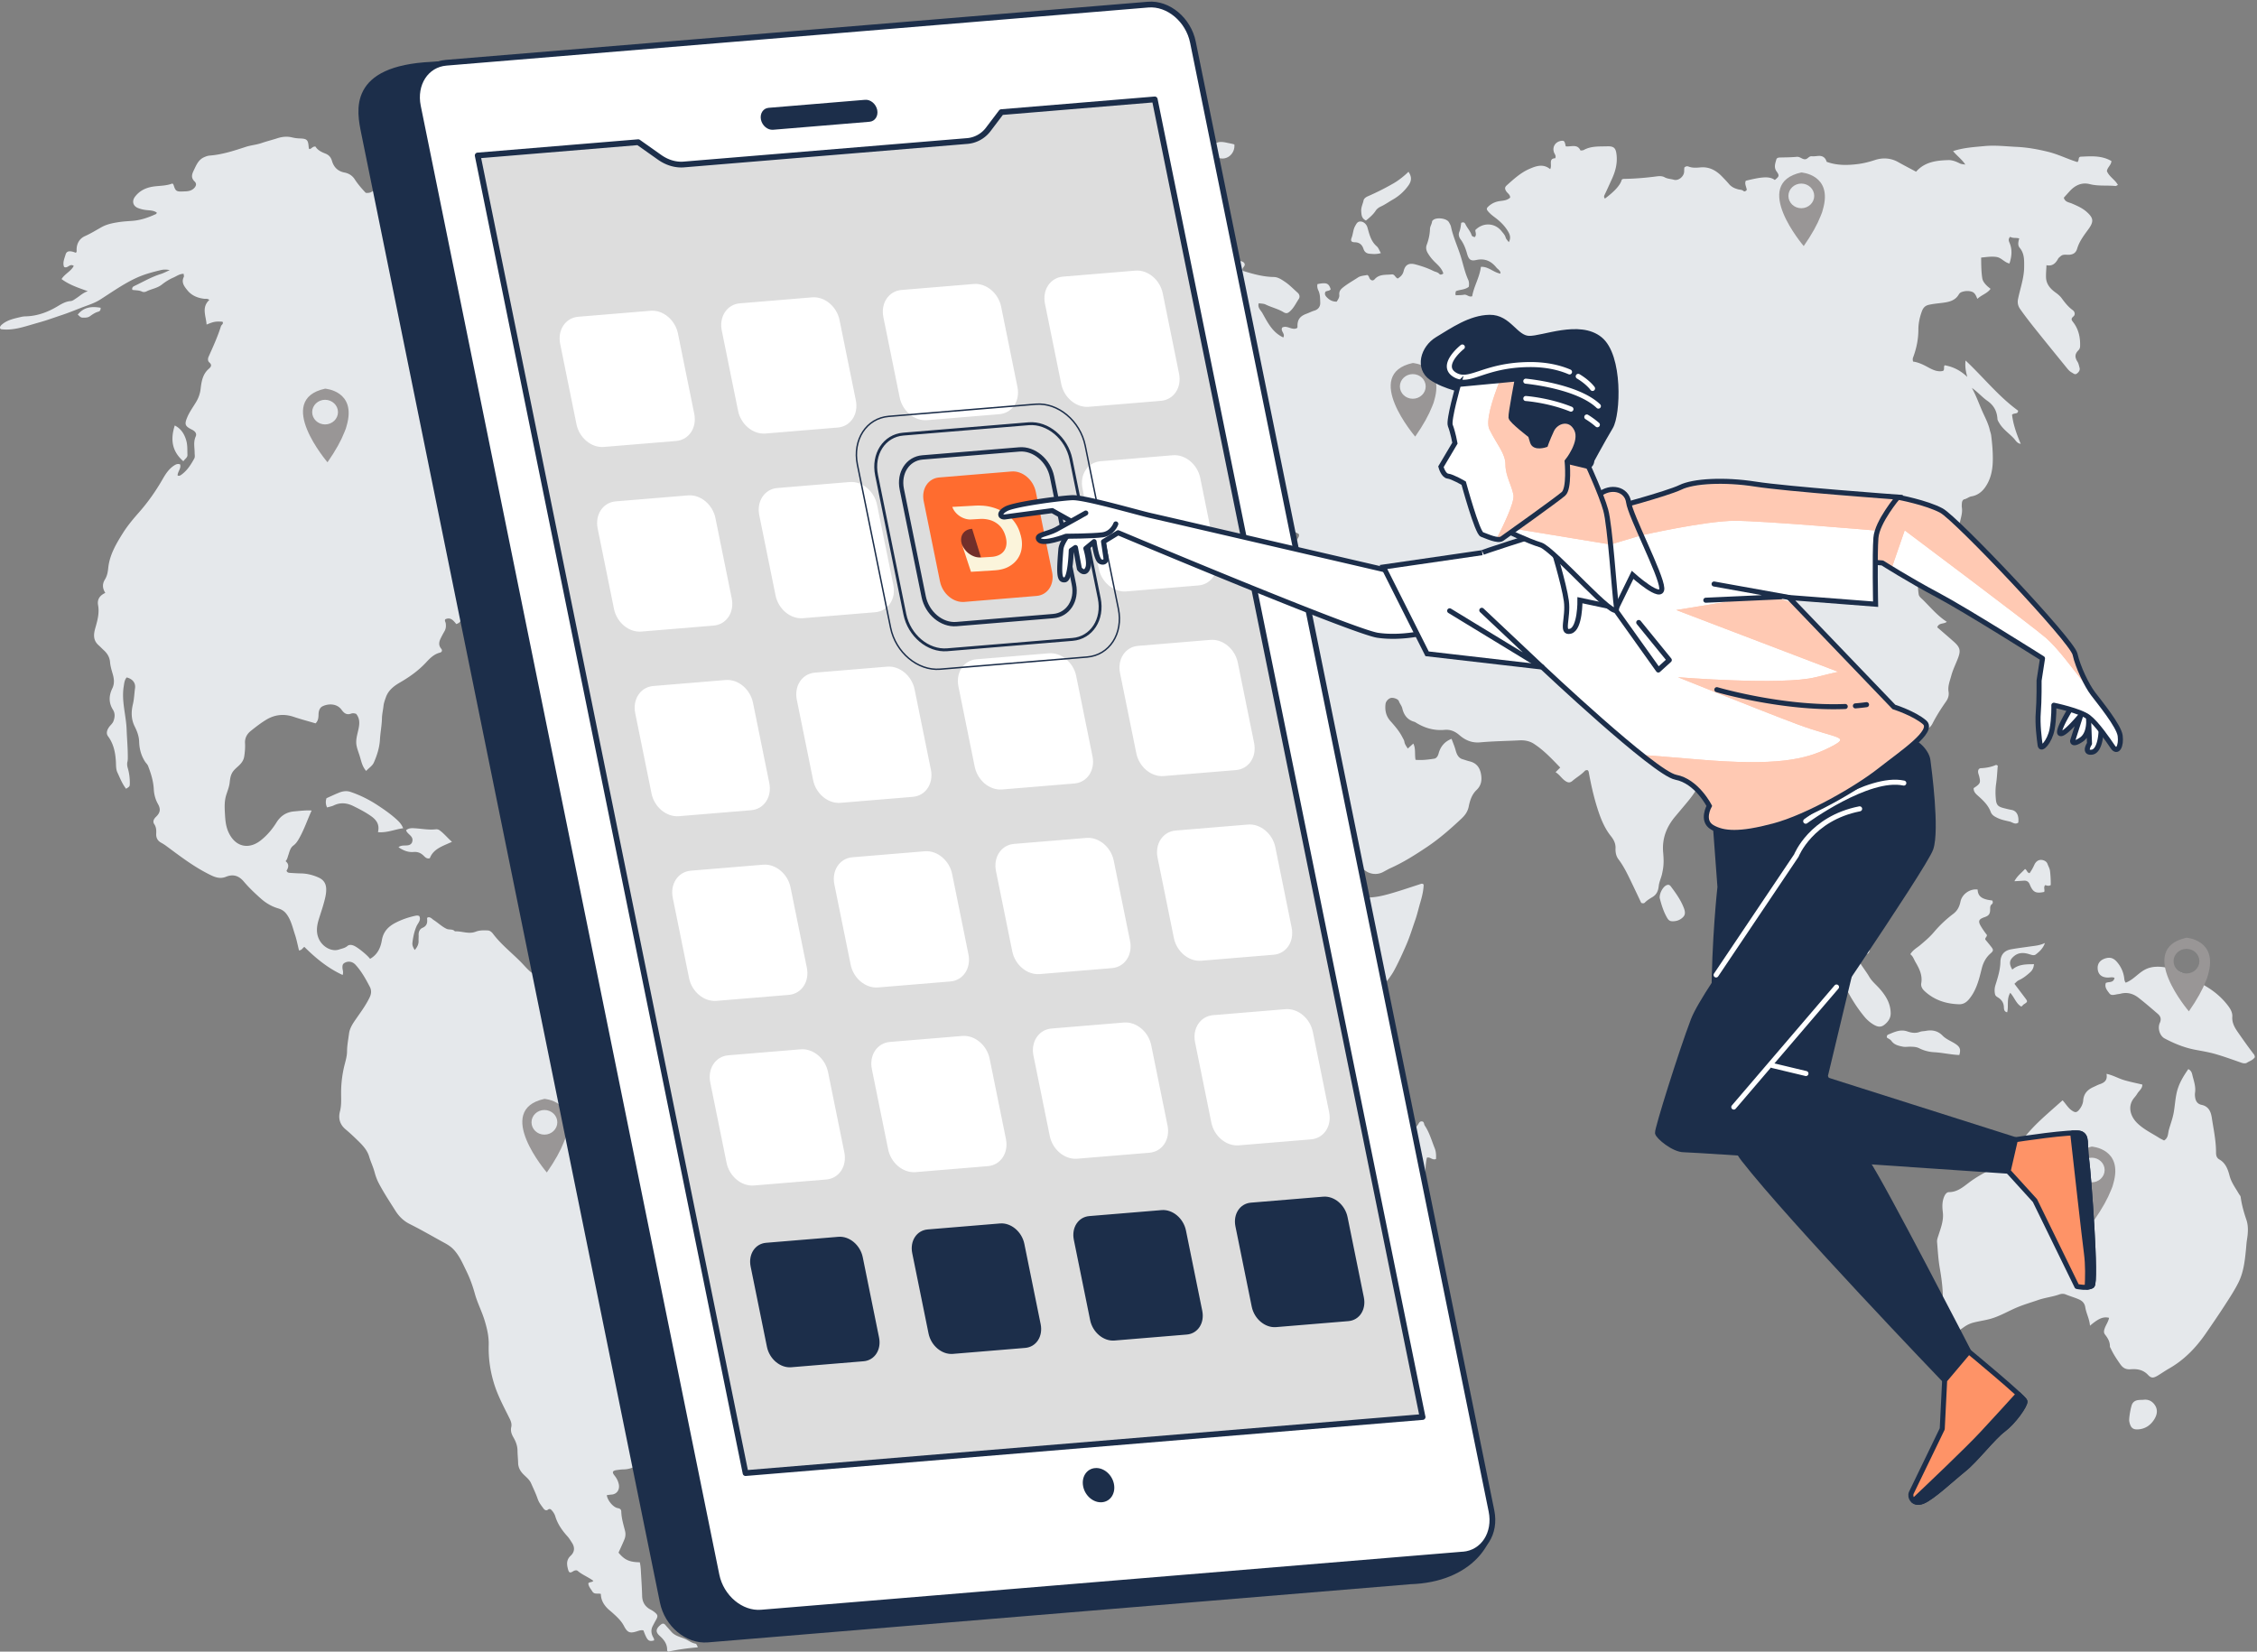 <svg xmlns="http://www.w3.org/2000/svg" width="675" height="494" fill="none"><rect width="100%" height="100%" fill="#808080" stroke="none"/><path fill="#E5E8EB" d="M592.502 77.03c.015 2.159.031 4.162.326 6.146.136.912.734 1.634 1.378 2.278.322.323.699.59 1.11.936-1.005 1.402-2.655 1.782-3.956 3.005-.392-1.04-.792-1.883-1.661-2.15-.932-.288-1.91-.265-2.877.05-.47.151-.78.38-1.025.803-1.056 1.806-2.861 2.213-4.729 2.462-1.424.19-2.853.295-4.262.62-1.08.253-1.654.925-2.008 1.872-.667 1.778-1.067 3.646-1.071 5.52 0 2.905-.571 5.665-1.584 8.352-.159.423-.109.772.004 1.226 1.634.214 3.098.948 4.546 1.74 1.402.764 2.857 1.432 4.43 1.044.555-.512.042-1.114.473-1.681 2.57.443 4.826 1.615 6.76 3.494-.408-1.557-.738-3.017-.513-4.923 5.424 5.098 9.869 10.758 15.704 14.994.015 1.176-1.157.582-1.805 1.223.345 2.911 1.358 5.8 2.601 8.719-1.149-.182-1.514-1.048-2.05-1.623-1.456-1.549-3.288-2.74-4.387-4.639-.233-.404-.501-.769-.532-1.238-.144-2.279-1.087-4.034-3.016-5.377-1.542-1.076-2.784-2.559-4.632-3.867 1.417 2.586 2.232 5.043 3.304 7.396.772 1.692 1.63 3.338 2.053 5.183.125.543.35 1.079.42 1.65.322 2.574.547 5.159.477 7.749-.073 2.81-.671 5.52-2.348 7.846-.975 1.351-2.314 2.333-3.991 2.616-.82.136-1.394.719-2.19.882-.392.081-.672.598-.703 1.087-.031.458-.081.931-.011 1.378.279 1.813-.497 3.467-.719 5.202-.217 1.681-1.048 3.281-.683 5.16.986.524 2.05 1.032 3.059 1.63 1.903 1.122 3.677 2.388 4.682 4.465a9.244 9.244 0 0 1 .948 3.816c.038 1.654-.381 3.013-2.209 3.813-1.126.493-2.248.9-3.382 1.37-.47-.978-.303-1.918-.384-2.818-.086-.967-.408-1.693-1.371-2.089-1.199-.497-1.793-1.374-1.941-2.733-.202-1.852-.827-2.403-2.694-2.691-.924-.139-1.433-.761-1.677-1.467-.26-.753-.757-1.382-.94-2.19-.213-.963-.854-1.087-1.848-.761-1.712.567-3.059 1.674-4.352 2.854-.423.384-.726.873-1.32.706-1.11-2.123-1.025-4.538-1.84-6.968-2.31 1.611-4.302 3.125-5.431 5.489-.567 1.188.004 3.758.931 4.651.804.773 1.623.866 2.819.183 1.588-.909 3.156-.854 4.74-.055.536.272.924.656.928 1.328.008 1.029.159 2.046-.178 3.075-.42 1.285-.233 2.628-.066 3.933.101.772.795 1.223 1.32 1.739 2.275 2.244 4.317 4.736 7.104 6.534-.92.745-2.364.213-2.865 1.638 1.662 1.44 3.319 2.85 4.938 4.294 1.883 1.681 2.147 2.636 1.266 4.942-.664 1.739-1.51 3.409-1.999 5.21-.428 1.576-1.088 3.141-.82 4.818.179 1.11-.151 2.065-.73 2.896-1.51 2.151-2.923 4.364-4.107 6.697-.489.963-1.328 1.483-2.077 1.825-1.844.838-3.564 1.894-5.369 2.784-2.528 1.246-5.117 2.232-7.943 2.507-.571.055-1.153.094-1.713.21-1.083.229-1.917.625-2.461 1.821-.454.994-.967 2.003-1.444 3.001-.396.823-.342 1.627.388 2.477 2.663 3.11 5.195 6.328 7.784 9.5.742.912 1.538 1.782 2.252 2.714 2.519 3.296 2.578 6.731.567 10.295-1.654 2.932-4.057 5.195-6.492 7.439-.559.516-1.168.978-1.851 1.549-.338-.505-.342-1.064-.338-1.603.012-1.557-.699-2.788-1.868-3.681-2.966-2.263-5.994-4.445-9.01-6.646-.264-.195-.59-.358-.959-.28-.738 1.681-.936 3.506-1.316 5.272-.625 2.893.256 5.599 1.424 8.169.544 1.195.754 2.473 1.251 3.676.306.738.582 1.18 1.327 1.584 3.324 1.801 5.967 4.344 7.621 7.788 1.111 2.31 1.514 4.787 1.413 7.345-.023.567-.252.994-.935 1.169-2.745-2.512-5.284-5.265-7.256-8.479-.959-1.565-1.627-3.304-2.493-4.934-.823-1.546-1.65-3.102-2.713-4.496-.82-1.076-1.895-1.813-3.479-1.856-.206-3.548-.411-7.046-.617-10.54-.024-.404-.082-.804-.074-1.208.05-2.966-.726-5.734-2.015-8.374-.963-1.968-1.941-3.929-2.962-5.998-.912.757-1.425 1.778-2.019 2.698-.477.738-.963 1.277-1.894 1.204-.998-.082-1.546-.653-2.023-1.534-.485-.893-.629-1.813-.808-2.764-.438-2.302-.799-4.635-1.929-6.744-.905-1.692-1.976-3.078-4.181-3.067-1.087.004-1.751-.896-2.369-1.684-.415-.528-.718-1.146-1.11-1.693-.85-1.184-1.623-1.518-2.974-1.056-1.615.551-3.304.904-4.825 1.727-1.732.94-2.644 2.497-3.017 4.325-.703 3.475-2.562 6.297-4.767 8.949-1.204 1.448-2.419 2.888-3.63 4.329-2.644 3.141-3.987 6.654-3.615 10.777.159 1.778.233 3.548-.116 5.323-.121.613-.218 1.211-.412 1.817-.306.966-.691 1.921-.803 2.966-.14 1.289-.579 2.438-1.825 3.195-.808.489-1.646.982-2.326 1.685-.306.314-.737.217-1.079.081-1.052-2.217-2.073-4.398-3.125-6.569-1.083-2.236-2.159-4.464-3.681-6.464-.694-.912-.931-2.081-.877-3.265.066-1.432-.509-2.566-1.405-3.688-1.646-2.065-2.718-4.461-3.576-6.969-1.343-3.905-2.256-7.908-2.997-11.961-.051-.276-.101-.567-.353-.757-.35-.058-.641-.031-.924.272-1.076 1.137-2.454 1.902-3.63 2.915-.773.668-1.394.552-2.221-.038-1.025-.73-1.646-1.825-2.822-2.563.477-.477.881-.877 1.389-1.386-2.476-2.566-4.899-5.179-7.904-7.12-1.254-.811-2.749-1.091-4.282-1.013-3.91.202-7.831.237-11.725.598-2.496.229-4.48-.633-6.227-2.151-1.32-1.149-2.741-1.747-4.441-1.588-3.188.295-6.057-.567-8.724-2.252a1.086 1.086 0 0 0-.31-.147c-2.073-.575-3.141-2.011-3.622-4.045-.179-.754-.746-1.371-1.014-2.132-.233-.668-1.657-1.13-2.391-.963-.722.163-1.507.99-1.604 1.794-.229 1.891.136 3.614 1.445 5.094 1.335 1.51 2.667 3.02 3.591 4.848.233.459.528.874.609 1.398.121.761.594 1.316 1.006 1.996.594-.536 1.079-.971 1.657-1.491.785 1.561.346 3.207.672 4.864 1.871.163 3.743-.05 5.583-.345.706-.113 1.11-.808 1.312-1.557.551-2.034 1.747-3.533 3.871-4.383.419 1.157.908 2.271 1.23 3.463.311 1.137.804 2.263 2.031 2.628.703.21 1.394.47 2.108.641 2.007.477 3.048 1.774 3.424 3.746.353 1.84.101 3.479-1.308 4.822-1.421 1.355-1.992 3.149-2.353 4.969-.303 1.522-1.118 2.613-2.178 3.607-3.261 3.059-6.611 6.006-10.346 8.502-3.475 2.322-6.984 4.558-10.808 6.27-.823.369-1.6.85-2.407 1.258-1.88.94-4.182.555-5.692-.889-2.201-2.1-3.447-4.674-4.131-7.625-.535-2.302-1.564-4.445-2.671-6.553-1.537-2.931-3.731-5.397-5.551-8.118-.796-1.188-1.452-2.403-1.441-3.882.012-1.833-.73-3.25-2.232-4.349-2.411-1.762-3.886-4.243-5.004-6.949-.932-2.255-1.786-4.546-2.702-6.809-.121-.295-.206-.672-.629-.827-.761.174-.948 1.459-1.844 1.234-.719-.182-1.34-.749-2.101-1.207-.411 1.588.431 2.815 1.056 4.049.618 1.219 1.285 2.395 1.359 3.793.062 1.188.672 2.104 1.32 3.059.967 1.425 2.062 2.757 2.951 4.251.609 1.025.601 2.155 1.024 3.203.684 1.689 1.561 3.289 2.233 4.985.524 1.332.955 2.702 1.366 4.049.501 1.643 1.359 2.924 2.47 4.162 1.455 1.623 2.531 3.475 3.303 5.54 1.13 3.021 2.951 5.568 5.738 7.311.672.423 1.285.904 1.907 1.397 1.521 1.2 2.212 2.776 2.43 4.64.31 2.647 1.017 3.241 3.649 3.036 2.128-.171 4.189-.726 6.224-1.324 2.845-.839 5.656-1.802 8.482-2.71.229-.074.447-.07.75.217-.039 1.79-.493 3.634-1.017 5.404-.517 1.736-.901 3.502-1.503 5.222-.862 2.469-1.623 4.981-2.663 7.377-1.118 2.574-2.271 5.136-3.607 7.613-1.04 1.929-2.395 3.556-3.89 5.105-1.922 1.988-3.96 3.878-5.738 5.986-2.632 3.122-4.379 6.775-5.874 10.564-.873 2.213-1.401 4.488-1.316 6.821.082 2.283.466 4.554.971 6.802.675 3.021 2.073 5.796 2.884 8.762.979 3.588 1.262 7.288.738 10.956-.33 2.295-1.375 4.298-3.677 5.459-2.244 1.133-3.626 3.199-4.957 5.253-.851 1.308-1.79 2.504-3.145 3.362-.462.291-.975.287-1.448.539-.179.462-.047.839.237 1.235 1.048 1.456 1.918 3.047 2.527 4.709.571 1.565.683 3.3.163 4.923-.202.625-.237 1.293-.594 1.925-1.083 1.907-2.745 2.734-4.787 3.048-.338.051-.675.097-.928.132-.372.349-.291.714-.252 1.041.318 2.655-.066 5.307-.353 7.908-.342 3.098-1.472 6.01-3.292 8.673-1.845 2.694-3.953 5.062-6.523 7.054-.667.516-1.366.963-2.131 1.332-1.118.539-2.306 1.005-3.176 1.917-.38.396-.811.412-1.234.462-.625.074-1.262.035-1.895.024-1.58-.031-2.982.512-4.251 1.393-.303.21-.586.354-.92.373-1.188.074-2.333-.008-3.444.773-.722.508-1.63-.284-2.345-.691-1.681-.967-2.403-2.574-2.624-4.434-.054-.458-.105-.92-.078-1.378.183-3.098-.986-5.769-2.391-8.448-1.553-2.966-3.405-5.723-5.315-8.444-1.607-2.291-2.562-4.833-3.055-7.512-.521-2.838-1.588-5.439-2.885-7.951-1.017-1.968-2.283-3.813-3.451-5.703-2.38-3.855-3.925-7.924-3.514-12.579.19-2.174.194-4.364.221-6.545.008-.882.33-1.522 1.002-2.054a30.786 30.786 0 0 0 1.677-1.444c1.029-.944 1.157-1.293.563-2.497-.423-.858-.582-1.801-1.071-2.659-.451-.792-.684-1.825-.862-2.741-.264-1.367-.746-2.663-1.2-3.929-.846-2.364-1.324-4.872-2.527-7.093-.928-1.716-2.19-3.226-3.471-4.69-1.864-2.127-3.436-4.437-4.868-6.864-.517-.873-.672-1.692-.167-2.581.376-.656.353-1.305.101-1.988-.358-.967-.668-1.953-1.041-2.912-.652-1.681-.528-3.195.633-4.666 1.238-1.569 1.087-1.569.035-3.405-.975-1.7-2.31-2.442-4.224-2.228-.171.019-.349-.016-.516.007-2.132.323-3.836-.229-5.342-1.941-.917-1.04-2.07-1.991-3.63-2.356-1.021-.237-1.895-.179-2.831.062-.442.112-.877.372-1.316.376-2.263.02-4.138 1.165-6.013 2.167-1.907 1.013-3.801 1.731-5.991 1.797-2.531.074-5.043.458-7.357 1.607-.846.42-1.642.944-2.469 1.406-.901.501-1.778.574-2.741.058-2.003-1.071-3.742-2.512-5.462-3.956-1.922-1.607-3.758-3.319-5.595-5.032a15.623 15.623 0 0 1-3.373-4.573c-1.118-2.271-2.729-4.259-3.739-6.557-.644-1.471-1.693-2.496-2.842-3.432-.57-.462-.819-.897-.831-1.549-.019-1.207-.143-2.43 0-3.622.544-4.519.521-9.061.579-13.6.015-1.355.342-2.632.811-3.843.4-1.029.396-1.848-.302-2.699-.284-.345-.447-.792-.688-1.176-.57-.908-.594-1.817-.097-2.772 2.07-3.983 3.774-8.145 5.894-12.109 2.469-4.616 5.792-8.397 10.482-10.862 1.192-.625 2.209-1.518 3.094-2.477.978-1.06 1.533-2.504 1.328-3.941-.323-2.259.504-3.87 2.182-5.256 2.962-2.454 4.821-5.711 6.464-9.112.073-.152.186-.284.287-.431 3.983.291 7.947.023 11.868-.513 2.714-.368 5.334-1.289 7.897-2.317 1.164-.47 2.356-.905 3.575-1.196 1.611-.384 3.215-.843 4.807-1.27 1.518-.407 3.016-.539 4.542-.729 1.425-.175 2.71.345 4.014.671 1.522.384 2.135 1.747 2.621 3.106.757 2.124.341 4.026-1.146 5.591.086.757.567.873 1.087 1.036 1.681.532 3.328 1.169 5.016 1.677 1.239.373 2.14 1.161 3.044 2.023 1.138 1.083 2.298 2.151 3.545 3.102a19.619 19.619 0 0 0 4.165 2.457c1.413-.749 2.45-2.084 3.84-2.923 1.048-.637 1.949-1.464 3.071-2.034 2.329-1.181 4.655-1.184 7.069-.462.866.26 1.759.334 2.644.594 3.145.935 6.313 1.801 9.411 2.88 1.033.361 1.693.09 2.217-.632.272-.373.629-.641.904-1.006.773-1.017 1.744-1.394 3.021-.862.897.373 1.914.346 2.865.524.994.183 1.832-.57 2.403-1.362.478-.668.901-1.437 1.107-2.225.594-2.256 1.118-4.535 1.238-6.883.074-1.491.272-2.974.361-4.465.035-.609.19-1.281-.357-1.794-1.437.439-2.764 1.138-4.026 1.949-1.293.831-2.562.299-3.785-.054-1.336-.388-2.535-.516-3.786.28-.873.555-1.886.469-2.814.023-2.143-1.037-3.817-2.597-5.059-4.636a2.94 2.94 0 0 1-.458-1.622c.023-1.437-.015-2.866-.524-4.271 2.108-1.215 4.162-2.326 6.138-3.56 2.481-1.549 5.19-2.516 7.951-3.389 1.087-.346 2.209-.653 3.102-1.429.877-.757 1.731-.633 2.667-.054a12.712 12.712 0 0 1 2.873 2.453c1.277 1.468 2.776 1.413 4.356.951 1.246-.368 2.434-.927 3.641-1.42.754-.307 1.297-.851 1.705-1.561.516-.897.497-1.46-.125-2.291-.993-1.331-2.422-2.143-3.75-3.024-1.549-1.025-3.001-2.104-4.193-3.533-1.366-1.638-1.436-2.659-.252-4.496.182-.287.233-.636.182-.982-2.543-1.825-6.359-.807-7.143 1.91 1.351.641 3.028.882 3.607 2.78-1.196.384-2.155.881-3.021 1.662-.986.889-2.488.431-3.199-.827-.272-.486-.4-1.041-.819-1.46-.353-.353-.633-.78-.912-1.138-.008-.524.605-.345.679-.726-.031-.101-.031-.252-.105-.302-.73-.501-1.452-1.01-2.209-1.46-1.269-.761-2.096-.59-2.807.675-1.483 2.633-2.869 5.327-3.75 8.223-.396 1.308-.412 2.722-.144 4.104.152.788.303 1.588.354 2.387.089 1.487-.517 2.248-2.031 2.45-1.995.264-4.002.458-6.006.633-1.852.159-1.852.132-1.813 2.007 0 .167-.058.334-.105.571-1.098-.214-1.937-1.208-3.109-1.025-.827.765-.307 1.595-.14 2.383.105.497.462.963.493 1.456.124 1.852 1.301 2.625 2.908 3.029.151.038.283.163.598.349-.715.365-1.091 1.044-1.833 1.134-1.114.135-1.564.924-1.704 1.832-.117.776-.571 1.324-.877 2.178-1.297-1.25-2.268-2.535-3.157-3.898.443-.574 1.18-.792 1.107-1.673-1.173-.924-2.407-1.914-3.467-3.09-1.945-2.159-2.819-4.787-3.017-7.602-.147-2.069-.951-3.378-2.845-4.368-1.418-.741-2.939-1.572-3.821-3.133-.26-.462-.504-.893-.551-1.397-.062-.695-.505-1.122-.866-1.561-.733-.035-.997.637-1.619.846-.621-.244-1.075-.687-1.223-1.42-.132-.676-.586-.567-1.141-.428-.05.245-.031.575-.179.781-1.308 1.782-.625 3.249.637 4.69.777.881 1.161 2.026 1.805 3.008.668 1.021 1.507 1.581 2.547 1.771 1.208.217 1.767.974 2.073 1.964.284.92.847 1.39 1.701 1.728a5.434 5.434 0 0 1 1.681 1.033c.508.458.718.885.59 1.444-.12.516-.648.59-1.118.625-.396.031-.792.046-1.359.081-.12 1.872-.563 3.599-2.178 4.779-.376.051-.594-.209-.683-.566-.097-.389-.202-.796-.187-1.192.09-2.279-1.168-3.875-2.837-5.078-3.355-2.407-6.441-5.059-9-8.332-1.168-1.494-2.931-1.681-4.627-.753-.99.54-1.973 1.103-2.924 1.708-.365.233-.745.28-1.137.346-1.025.171-2.062.186-3.098.155-2.054-.066-2.318-.035-2.893 1.852-.792 2.582-2.531 4.267-4.55 5.886-1.39 1.114-3.098 1.921-3.964 3.664-.376.761-.795 1.487-.931 2.334-.357 2.236-1.623 3.797-3.23 5.388-2.601 2.582-5.746 2.772-8.996 2.873-.951.031-1.956-.124-2.655-.994-.881-1.098-2.058-1.327-3.378-1.032-.337.073-.675.256-1.001.233-.583-.047-1.153-.229-1.161-.987-.016-1.257-.284-2.511-.008-3.781.346-1.599.027-3.331.92-4.818.804-1.335 1.425-2.756 2.027-4.185.349-.831.679-1.7.819-2.586.14-.885.155-1.801-.47-2.628-.508-.679-.345-1.145.396-1.467 2.694-1.173 5.486-1.611 8.382-.944.629.144 1.254.132 1.883.156 1.087.038 2.17-.043 3.261.174 1.382.276 1.84-.023 2.395-1.425.703-1.766 1.41-3.513 1.798-5.415.283-1.406-.159-2.256-.951-3.195-1.332-1.581-2.803-3.036-4.088-4.667-.447-.567-.664-1.149-1.017-1.86 1.079-.372 2.057-.815 3.082-1.044 2.19-.489 4.197-1.44 6.192-2.376 4.857-2.275 8.918-5.513 11.744-10.156.656-1.079 1.53-1.685 2.834-1.957 1.452-.302 2.858-.893 3.89-2.112.971-1.141 1.507-2.411 1.639-3.913.093-1.079.376-2.139.462-3.238.12-1.533 2.131-3.218 3.96-3.424.376 1.46.831 2.923 1.118 4.414.307 1.588.967 3.017 1.797 4.356.959 1.545 2.532 1.844 4.255 1.184 1.421-.543 2.633-1.448 3.98-2.12 1.941-.966 3.75-1.894 5.986-1.009 1.037.412 1.697-.361 2.271-1.083.633-.792 1.336-1.405 2.543-1.161.167-1.642.381-3.168.451-4.697.046-.971.4-1.608 1.285-1.98.256-.109.462-.342.718-.443 2.038-.819 2.601-2.558 2.745-4.504.066-.877.5-1.615.71-2.43.117-.45.621-.951 1.328-.885.571.054 1.188-.085 1.716.078 2.601.811 5.047.431 7.52-.796-.497-1.091-1.246-1.86-2.155-2.547-.889-.676-1.793-.765-2.741-.311-1.417.676-2.989.777-4.449 1.32-1.199.447-2.252.047-3.176-.986-1.452-1.622-2.706-3.323-2.22-5.59.446-2.081 1.044-4.143 2.131-6.029.951-1.65 1.794-3.362 2.671-5.051.136-.26.155-.552-.023-.951-2.504-.3-4.461.811-5.959 2.717a56.836 56.836 0 0 0-4.007 5.762c-1.363 2.259-2.287 4.631-1.359 7.415.746 2.244.055 4.476-1.064 6.402-1.316 2.275-2.1 4.732-3.063 7.131-1.032 2.574-2.935 4.352-5.194 6.197-1.984-3.844-3.626-7.563-4.174-11.64-1.556-.497-2.418.742-3.556 1.084-.994.295-1.894.912-2.9 1.25-1.165.388-2.294.007-2.947-.792-.679-.835-.601-2.12-.124-3.114.221-.466.229-1.017.544-1.39.609-.726.528-1.203-.183-1.859-.671-.622-.341-1.557-.081-2.279.423-1.177.827-2.337.842-3.603.012-.714.629-.932 1.107-1.188 1.401-.757 2.83-1.468 4.266-2.163 2.458-1.191 4.294-3.004 5.668-5.353 1.383-2.364 3.11-4.488 4.764-6.666 1.378-1.817 2.69-3.72 3.614-5.855.68-1.572 2.004-2.647 3.37-3.587.645-.442 1.239-.932 1.868-1.386 1.339-.974 2.678-1.933 4.522-1.471.862.217 1.507-.45 2.167-.87 1.339-.858 2.593-1.844 4.065-2.5 2.081-.928 4.251-.986 6.401-.49.73.168 1.697 0 2.198.758.536.811-.687 1.262-.528 2.034.012.055.027.109.066.249 2.997.927 6.045 1.797 9.271 1.848 1.289.019 2.356.78 3.342 1.436 1.379.916 2.539 2.159 3.797 3.261.61.536.73 1.293.342 1.871-.769 1.15-1.351 2.423-2.349 3.425-.811.811-1.289 1.087-2.213.528-1.692-1.025-3.626-1.44-5.381-2.303-.582-.283-1.32-.248-2.026-.368-.431 1.308.594 2.077 1.071 2.923 1.584 2.815 3.025 5.82 6.278 7.31.664-1.149-.951-1.91-.322-2.966 1.487-.807 2.927.975 4.441.148.043-.101.124-.202.121-.3-.094-2.045.601-3.202 2.663-3.96.803-.294 1.56-.698 2.384-.946 1.149-.346 1.805-1.2 1.754-2.396-.05-1.25 0-2.523-.594-3.715a2.853 2.853 0 0 1-.24-1.82c2.717-.548 3.389-.28 3.952 1.556-.385.516-1.056.396-1.553.707-.338.66-.113 1.156.388 1.669.87.893 1.747 1.331 2.974 1.32.361-.625.85-1.235.769-2.019-.113-1.102.407-1.693 1.269-2.364 1.386-1.076 2.912-1.926 4.364-2.877.8-.524 1.941-.528 2.756-.726.458.31.482.602.594.858.338.776 1.064 1.025 1.576.439 1.414-1.627 3.335-1.254 5.113-1.468.905-.109 1.033.951 1.81 1.235.803-.517 1.487-1.091 1.754-2.198.474-1.945 1.588-2.543 3.541-2.022 1.84.493 3.657 1.102 5.362 1.956.594.295 1.312.33 1.805.913.264.31.745.17 1.176-.144-.411-1.398-1.421-2.356-2.411-3.308-.9-.87-1.673-1.809-2.298-2.9-.439-.765-.551-1.595-.28-2.325.587-1.569.936-3.141.994-4.814.027-.777.567-1.48.633-2.287.008-.093.128-.186.206-.268.939-1.013 4.096-.675 4.81.532.26.443.536.912.641 1.405.648 3.064 1.991 5.902 2.919 8.875.722 2.326 1.211 4.74 2.225 6.98.275.614.279 1.344.17 2.066-1.11.928-2.593.811-3.835 1.305-.109.365-.245.687-.074 1.246.792-.047 1.658-.016 2.485-.167.865-.16 1.424.815 2.445.454.486-2.95 2.202-5.606 2.602-8.793 2.24-.14 3.773 1.684 5.819 2.022.136-.535-.252-.893-.605-1.261-.16-.163-.369-.284-.509-.462-1.588-2-3.479-2.928-6.15-2.334-1.719.38-2.232-.256-2.729-2.022-.415-1.476-.986-2.931-1.898-4.162-.563-.757-.672-1.541-.381-2.252.357-.87.435-1.759.559-2.686.598-.265.986-.19 1.27.415.528 1.122 1.448 2.026 1.836 3.234.148.462.579.481.94.625.644-.664.178-1.417.178-2.12 2.271-2.325 5.796-2.217 7.815.3.478.593 1.049 1.156 1.27 1.964.124.45.543.823.924 1.362.625-1.11.419-2.061-.066-2.946-.994-1.81-2.431-3.223-4.077-4.45-.749-.559-1.483-1.133-2.096-1.882-.439-.536-.423-.855 0-1.27 1.002-.994 2.205-1.564 3.607-1.75 1.071-.14 2.166-.218 3.039-1.033.032-.909-.815-1.305-1.203-1.95-.45-.741-.408-1.187.21-1.739 2.08-1.855 4.154-3.77 6.724-4.884 1.98-.858 4.123-1.673 6.231.059.718-1.138-.656-3.172 1.526-3.258.271-.667-.02-1.013-.23-1.432-.861-1.732.164-3.54 2.085-3.782.808-.1.99.125 1.274 1.643 1.537.233 3.494-.855 4.433 1.273.4-.066.722-.039.955-.167 2.217-1.238 4.663-1.025 7.047-1.102 2.127-.07 2.601.648 2.795 2.752.229 2.485-.373 4.729-1.371 6.93-.741 1.63-1.471 3.269-2.251 4.88-.21.43-.148.738.124 1.068 2.961-2.21 4.637-4.094 5.028-5.65.275-.267.625-.24.966-.248 3.226-.058 6.437-.341 9.632-.76.773-.102 1.588-.066 2.182.267.901.505 1.883.493 2.807.761 1.398.4 3.048-1.013 3.075-2.445.007-.4.031-.8.046-1.177.377-.415.847-.493 1.278-.322 1.176.458 2.395.345 3.583.244 2.659-.229 4.713.952 6.441 2.75.702.729 1.425 1.463 2.081 2.247.71.85 1.696 1.3 2.748 1.576.54.14 1.111.074 1.592.509.241.217.664.05.951-.323-.046-.892-.741-1.785-.283-2.768 4.523-1.094 7.023-1.479 8.673-.22 1.324-1.068 1.432-1.305.528-2.57-.866-1.216-.392-2.373-.074-3.55.136-.508.617-.59 1.114-.605 1.67-.043 3.343-.043 5.001-.202.931-.09 1.498.66 2.352.726.901.07 1.223-.982 2.12-.893.679.066 1.378-.07 2.065-.108 1.238-.065 2.037.521 2.4 1.758 2.993 1.118 6.138 1.076 9.271.687 1.739-.217 3.443-.644 5.151-1.207 2.279-.753 4.725-.664 6.969.61 1.767 1.001 3.576 1.925 5.358 2.88 2.585-2.966 6.083-3.366 9.643-3.474 1.184-.035 2.349.442 3.409.974.536.268 1.075.237 1.673.377-.97-1.522-2.434-2.559-3.661-4.038 3.071-1.029 6.228-1.207 9.388-1.506 3.238-.307 6.433.089 9.635.24 3.165.148 6.294.71 9.396 1.476 3.063.753 5.885 2.193 8.77 3.07.551-.543.209-1.118.625-1.475.066-.035.159-.128.256-.132 3.145-.136 6.313-.438 9.279 1.293-.031 1.207-1.223 1.88-1.34 3.017.645 1.653 2.411 2.527 3.289 4.134-.4.19-.555.334-.699.319-2.562-.268-5.156.097-7.71-.56-2.31-.59-4.283.268-5.89 1.98-.648.691-1.269 1.406-1.879 2.081.361 1.328 1.557 1.367 2.411 1.736 1.596.687 3.18 1.374 4.472 2.543 1.969 1.782 2.167 2.83.447 5.179-1.324 1.809-2.687 3.587-3.339 5.773-.373 1.254-1.196 1.785-2.481 1.836-.827.035-1.758-.221-2.457.423-.268.249-.582.431-.796.823-.695 1.278-1.669 2.267-3.447 1.871-.051 1.324-.175 2.512-.129 3.7.082 2.038 1.355 3.417 2.897 4.515.687.49 1.308 1.025 1.785 1.67.967 1.312 1.945 2.578 3.289 3.548.683.493.827 1.398.213 1.903-.955.788-.419 1.226.07 1.89 1.514 2.062 2.007 4.438 1.937 6.953-.015.501-.128.893-.551 1.324-1.04 1.06-1.079 2.023-.241 3.355.358.566.443 1.176.614 1.77.221.749-.175 1.308-.757 1.762-.625.486-1.021-.007-1.522-.271-.567-.299-.982-.726-1.367-1.196-3.144-3.871-6.301-7.737-9.414-11.631-1.608-2.011-3.191-4.046-4.678-6.146-.61-.862-.893-1.82-.641-3.06.652-3.179 1.805-6.262 1.821-9.577.008-2.038.097-4.006-1.332-5.707-.675-.807-.407-1.836-.14-2.803-.997-.295-1.945.02-2.686-.493-.637.59-.474 1.192-.252 1.697.904 2.05.737 4.084.019 6.289-1.471-.295-2.384-1.693-3.789-1.933-1.483-.253-2.974 0-4.69.163l.008-.012ZM92.595 44.593c.586-.097.904-.865 1.762-.749.61 1.052 1.763 1.627 2.955 2.093 1.056.411 1.654 1.106 1.968 2.185.555 1.887 1.743 3.099 3.77 3.487 1.258.24 2.321.908 3.055 2.046.936 1.452 2.077 2.748 3.269 4.018.64.081 1.347.004 1.825-.334 1.017-.722 2.15-.73 3.28-.807a867.08 867.08 0 0 1 8.96-.552c.528-.03 1.091-.151 1.779.346-.901.516-1.705.438-2.45.535-.835.11-1.479.455-2 1.266 1.029.198 1.961.163 2.784-.237.749-.365 1.549-.415 2.306-.66 2.089-.671 3.917.292 5.812.839.497.143.862.598.485 1.052-.749.893-.05 1.048.548 1.254.745.256 1.545.155 2.31.567 1.483.8 2.508 2.073 3.699 3.176.493.454.878 1.024 1.336 1.517 1.203 1.301 1.13 2.295-.252 3.273-.575.408-.618.89-.008 1.309a18.63 18.63 0 0 0 2.255 1.312c1.573.776 2.939 1.77 3.762 3.346 3.048-1.479 5.009-1.86 6.476-4.173.043-.586-.656-.92-.571-1.681 1.386-.167 2.691.12 3.479 1.312 1.316 1.984 3.179 3.094 5.295 3.999 1.068.458 1.899.47 2.889-.163 1.013-.649 2.158-1.142 3.358-.171-.745 1.42-2.182 2.376-2.78 4.006 1.833.63 3.184-.322 4.515-1.094 1.809-1.052 3.343-2.516 4.861-3.921 1.149-1.064 2.527-1.848 3.595-3.122-.148-1.192-.346-2.442-.45-3.7-.16-1.883.275-2.415 2.127-2.488 1.452-.059 2.601-.684 3.712-1.538.71-.547 1.389-1.188 2.329-1.362.446.87.943 4.557.575 5.315-.315.644-.653 1.358-1.46 1.615-.975.306-1.817.974-2.935.943-.121.703.555 1.072.435 1.81-1.122.78-1.693 2.014-1.802 3.482.443.38.792.384 1.215-.012.575-.544 1.247-.99 1.821-1.534.454-.43.944-.617 1.549-.531.676 1.53.555 2.434-.524 3.505a27.728 27.728 0 0 1-1.891 1.74 1.89 1.89 0 0 0-.698 1.191c.33.525.706.326.986.222a31.854 31.854 0 0 0 4.394-2.02c1.223-.678 1.693-1.92 2.404-2.98.714-1.065 1.525-1.969 2.709-2.509 1.103-.5 2.14-.372 3.001.42.68.625 1.126 2.391.668 3.171-.264.455-.761.8-1.211 1.11-1.172.808-2.085 1.845-2.492 3.196-.75 2.48-2.718 3.335-4.939 3.851-1.126.264-2.294.198-3.439.124-1.662-.112-3.207-.073-4.69 1.002-1.755 1.273-3.828 1.367-5.913.804-.085-.024-.198.062-.408.132-.182.598.082 1.122.385 1.685.772 1.428.598 2.104-.924 2.636-1.235.43-2.477.896-3.801 1.087-2.415.341-4.667 1.195-6.592 2.682-.951.738-1.945 1.153-3.079 1.355-1.001.179-1.751.649-2.329 1.53-1.192 1.813-2.994 2.908-4.838 3.975-2.143 1.239-4.433 2.248-6.297 3.956-1.188 1.087-2.294 2.241-3.463 3.506.901.866.548 2.232 1.394 3.191.373.42-.163 1.045-.326 1.58-.241.792-1.398 1.429-.454 2.571.939.302 2.092-.047 3.16.594.769.462 1.347.927 1.646 1.739.334.908.695 1.793.858 2.78.202 1.238 1.192 2.018 2.228 2.577.672.365 1.452.594 2.174.878.73.283 1.476.171 2.225.427.183.47.124.854-.179 1.359-.628 1.048-1.3 2.084-1.657 3.292-.237.796-.858 1.432-1.46 1.999-1.561 1.475-1.895 3.3-1.646 5.323.14 1.114.408 2.193 1.599 2.609 1.111.388 2.582-.303 3.413-1.425 1.258-1.697 1.964-3.646 2.543-5.633.442-1.534.959-3.048 1.448-4.558.54-1.666 1.999-2.675 3.467-3.564 1.805-1.091 3.855-1.662 5.831-2.205 1.926-.528 2.539-1.864 2.888-3.37.396-1.712.769-3.471.56-5.276-.148-1.266.442-2.182 1.533-2.807.641-.369 1.231-.819 1.887-1.157 1.584-.819 2.341-2.17 2.372-3.874.023-1.266.466-2.186 1.289-3.157.718-.85 1.545-1.607 2.228-2.492.645-.835 1.53-.932 2.407-.272.42.315.897.481 1.324.761.99.648 2.077.897 3.265.47.92-.33 1.724-.24 2.403.648.753.978 1.161 1.953.49 3.09-.439.742-.226 1.181.524 1.386a2.48 2.48 0 0 1 1.362.886c-1.114 2.709-2.088 5.536-4.647 7.551 1.002 1.079 2.213 1.712 3.366 2.325.881.47 1.875.202 2.625-.679 1.153-1.351 2.026-2.904 3.253-4.201.811-.854 1.654-1.561 2.962-1.995.392 2.678.846 5.21-.062 7.721a3.964 3.964 0 0 0-.19 2.019c.248 1.561-.377 2.768-1.413 3.789-.493.486-1.041.932-1.045 1.643-.007 1.028-.007 2.077.346 3.067.209.59.835.842 1.316 1.036.792.319 1.099.982 1.339 1.611.33.862.4 1.778-.652 2.353-.33.182-.551.559-.827.854.322.276.672.183.99.21 2.139.178 2.974 1.281 2.38 3.373-.462 1.623-1.425 3.029-2.857 3.902-2.629 1.6-5.385 3.028-8.27 4.061-2.317.831-4.818.971-7.291.249-1.137-.334-2.317-.559-3.482-.789-1.848-.361-3.587.082-5.14 1.243a11.594 11.594 0 0 1-4.411 2.034c-1.075.245-1.653 1.103-2.131 1.933-.854 1.48-2.089 2.38-3.665 2.885-.656.21-1.234.586-1.875.839-.625.248-1.141.795-1.021 1.719 1.254 0 2.162-.854 3.168-1.366 2.345-1.196 4.736-2.279 7.252-3.036 1.701-.513 3.483-.586 5.253-.474.14 1.402-.233 1.949-1.635 2.322-.943.252-1.879.493-2.911 1.005.862.889.994 1.794.788 2.951-.583 3.273.004 3.995 3.308 4.659.341.07.659.167.951.376.939.676.959 1.445.155 2.268-.776.792-1.844 1.184-2.764 1.506-2.877 1.005-5.571 2.558-8.634 3.028-.369.058-.777.353-1.064-.299.893-1.432 2.391-2.473 3.257-3.983-1.409-1.25-1.809-1.27-3.23-.221-1.157.854-2.465 1.518-3.875 1.572-2.115.078-3.509 1.238-4.911 2.586-1.525 1.471-2.706 3.206-3.754 5-.939 1.599-2.255 2.108-3.936 2.182-.672.031-1.383-.167-2.012.244.73 2.295.645 2.528-1.731 2.477-1.844-.042-2.857.835-3.475 2.384-.943 2.364-2.512 4.313-4.006 6.324-.307.416-.649.594-1.177.785-.834-.994-1.669-2.175-3.272-1.441-.315.443.042.792.101 1.169.132.866.085 1.654-.389 2.465a31.523 31.523 0 0 0-1.11 2.073c-.54 1.118-.691 2.085.151 3.102.431.524.206 1.037-.388 1.184-1.762.439-2.977 1.677-4.115 2.904-2.263 2.438-4.903 4.325-7.757 5.979-1.817 1.052-3.506 2.31-4.259 4.406-.303.851-.633 1.72-.73 2.605-.139 1.254-.442 2.508-.469 3.747-.043 2.135-.478 4.216-.598 6.34-.136 2.403-.862 4.717-1.837 6.91-.45 1.013-1.498 1.596-2.286 2.485-1.219-1.363-1.479-3.036-1.957-4.55-.303-.967-.695-1.926-.901-2.943-.372-1.821.272-3.525.606-5.23.318-1.63.322-3.028-.738-4.34-.497-.186-1.032-.256-1.521-.078-1.309.47-2.077-.097-2.835-1.137-1.494-2.058-4.157-1.817-5.714-1.052-.8.392-1.153 1.343-1.18 2.31-.028.974-.035 1.956-.897 2.791-2.163-.64-4.36-1.215-6.51-1.941-2.882-.971-5.63-.711-8.193.827-1.638.982-3.168 2.17-4.662 3.37-1.134.912-1.817 2.119-1.728 3.676.078 1.316-.039 2.617-.237 3.937-.174 1.157-.757 1.941-1.518 2.679-.807.784-1.72 1.432-2.236 2.515-.439.921-.505 1.903-.625 2.834-.175 1.32-.718 2.512-1.071 3.751-.493 1.716-.427 3.401-.338 5.109.105 1.929.217 3.843 1.032 5.687 2.043 4.62 6.154 5.358 9.69 2.559 1.91-1.51 3.444-3.327 4.718-5.373 1.238-1.988 2.981-3.114 5.326-3.304 1.654-.136 3.304-.377 5.171-.256-1.21 2.675-2.104 5.33-3.447 7.811-.544 1.005-1.064 1.968-2.015 2.667-.978.718-1.16 1.914-1.533 2.958-.206.575-.292 1.192-.792 1.712 1.164.936.87 1.938.283 2.854.217.551.617.621 1.025.648 1.09.062 2.182.144 3.277.159 1.855.031 3.606.482 5.283 1.231 1.402.625 2.194 1.666 2.275 3.261.078 1.53-.322 2.978-.71 4.403-.443 1.63-1.01 3.238-1.506 4.857-.618 2.014-.893 4.111.186 6.153 1.145 2.17 3.75 3.591 5.901 2.85.846-.292 1.759-.412 2.496-1.056.486-.424 1.204-.361 1.817-.121 1.204.47 4.119 2.842 4.939 3.972 2.178-1.204 3.148-3.265 3.525-5.529.438-2.643 1.956-4.177 4.224-5.326 1.855-.94 3.777-1.588 5.788-2.023.385-.081.8-.14 1.192.101.606 1.215-.419 2.101-.811 2.993-.707 1.612-1.033 3.246-1.243 4.946-.097.792.214 1.449.699 2.198.722-.874 1.192-1.704 1.138-2.784-.028-.574.046-1.153.015-1.723-.046-.952.369-1.794 1.142-2.12 1.351-.571 1.525-1.541 1.386-2.764-.012-.097.073-.202.124-.338.85-.284 1.32.423 1.906.796 1.273.815 2.345 1.89 3.75 2.574.843.407 1.868-.02 2.528.772 2.084-.101 4.142.932 6.262.097 1.133-.446 2.376-.415 3.575-.365.656.028 1.181.482 1.6 1.037 2.349 3.102 5.404 5.509 8.133 8.238.874.87 1.67 1.821 2.566 2.667 1.449 1.367 3.118 2.112 5.191 2.205 1.86.086 3.781.121 5.556.897 1.071.474 1.898 1.196 2.554 2.19 1.324 2.011 2.745 3.956 4.104 5.944 1.064 1.553 2.046 3.125 2.271 5.078.213 1.855-.377 3.311-1.739 4.561-.521.478-1.239.928-1.215 1.786.322.357.687.214 1.013.202 3.098-.14 6.196-.376 9.282.229 2.481.485 4.811 1.239 6.461 3.323.628.792.978 1.724 1.335 2.718.447-.066.87-.05 1.227-.194 2.535-1.013 5.097-.85 7.749-.497 2.551.338 4.484 1.502 6.25 3.249 1.627 1.608 3.626 2.703 5.82 3.297 1.984.535 3.145 1.587 3.18 3.711.023 1.398.687 2.667.885 4.026.489 3.37-.222 6.526-1.794 9.508-.625 1.18-1.285 2.337-1.933 3.505-.536.959-.905 1.992-.913 3.083-.011 1.401-.504 2.706-.846 4.007-.644 2.43-.446 4.685.431 6.999.571 1.507.656 3.145.695 4.756.035 1.437.155 2.896-.031 4.309-.272 2.101-.357 4.24-1.464 6.197-.71 1.257-.823 2.795-1.273 4.189-.377 1.172-1.153 1.867-2.174 2.162-2.788.808-4.97 2.263-6.577 4.767-1.425 2.221-3.067 4.255-3.808 6.884-.579 2.042-.42 3.975.217 5.885.415 1.25.45 2.349.105 3.654-.621 2.352-1.231 4.752-.089 7.205.38.819.43 1.821-.14 2.807-.361.625-.738.749-1.378.819-.459-.613-.249-1.413-.435-2.015-.357-.248-.633-.155-.936-.093-.792 1.456-.846 2.861-.279 4.515.528 1.53.904 3.199.706 4.904-.225 1.956-1.444 3.307-3.412 3.591-1.138.163-2.291.209-3.436.318-.392.035-.823-.081-1.169.315.004.318.26.605.489.726 2.555 1.3 3.494 3.56 3.762 6.227.093.916.156 1.836.171 2.756.023 1.666-.889 2.83-2.279 3.517-1.164.579-2.426 1.018-3.785 1.033-.687.008-1.378.109-2.061.198-1.278.171-1.48.637-.688 1.619.621.769 1.064 1.611 1.282 2.582.361 1.626-.528 3.044-2.233 3.137-.45.023-.897.112-1.347.174.202 1.553 1.887 3.603 3.23 3.859.66.125 1.083.338 1.103 1.053.046 1.976.64 3.855 1.114 5.741.244.971.14 1.821-.218 2.675-.543 1.305-1.149 2.586-1.719 3.855 1.774 2.171 3.253 2.846 6.355 2.889.291 1.149.311 2.353.38 3.544.132 2.182.272 4.368.327 6.554.05 1.894.947 3.238 2.562 4.072.462.237.889.528 1.258.835.935.78.928 1.18.271 2.329-.31.544-.597 1.103-.889 1.654-.636 1.196-.524 2.302.09 3.424.167.303.369.591.252.967-1.65.416-1.999.082-3.16-3.001-.707-.178-1.34.082-2.003.291-2.081.652-2.788.354-3.824-1.626-.866-1.65-2.225-2.854-3.576-4.065-.466-.419-.975-.796-1.409-1.246-1.134-1.177-1.903-2.539-1.918-4.271-.889-.268-1.941.249-2.543-.738-.481-.788-1.153-1.479-1.207-2.434.376-.477 1.04-.206 1.514-.737-1.53-1.138-3.289-1.779-4.69-2.974-.35-.299-.913-.167-1.429.155-.866.544-1.188.373-1.448-.578-.404-1.48-.567-2.85.765-4.1 1.157-1.083 1.351-2.434.404-3.886-.427-.656-.816-1.332-1.344-1.914-1.607-1.774-2.954-3.696-3.661-6.033-.174-.579-.524-1.142-.916-1.612-.287-.341-.672-.819-1.277-.345-.532.415-1.037.039-1.305-.326-.66-.901-1.366-1.763-1.751-2.873-.551-1.611-1.292-3.156-1.987-4.717-.493-1.11-1.479-1.836-2.299-2.671-.966-.982-1.533-2.046-1.568-3.42-.031-1.208-.171-2.411-.183-3.619-.011-1.475-.504-2.752-1.234-4.014-.528-.912-.905-1.902-.637-3.071.183-.8-.015-1.572-.431-2.422-1.669-3.401-3.502-6.717-4.651-10.382-1.199-3.831-1.766-7.691-1.657-11.678.073-2.612-.513-5.101-1.285-7.582-.827-2.655-2.124-5.128-2.866-7.826-.64-2.334-1.483-4.651-2.55-6.822-1.111-2.263-2.089-4.631-3.918-6.514-1.04-1.072-2.302-1.677-3.548-2.368-3.137-1.736-6.247-3.525-9.449-5.125-1.864-.932-3.246-2.318-4.294-3.983-1.728-2.737-3.518-5.443-5.02-8.32-.555-1.068-.936-2.201-1.239-3.327-.419-1.553-1.125-2.989-1.58-4.523-.613-2.073-2.104-3.568-3.606-5.02-1.111-1.075-2.236-2.139-3.424-3.125-1.74-1.444-2.26-3.288-1.716-5.369.462-1.771.361-3.525.349-5.303a34.276 34.276 0 0 1 1.122-8.988c.318-1.207.644-2.457.652-3.688.008-1.798.365-3.529.59-5.288.202-1.588 1.068-2.927 1.953-4.208 1.506-2.182 3.098-4.29 4.247-6.713.536-1.126.505-2.162.031-3.075-1.211-2.329-2.484-4.643-4.282-6.607-.912-.998-2.236-1.227-3.374-.513-.516.326-.547.819-.539 1.355.011.672.376 1.328.05 2.205-4.41-2.034-8.036-5.023-11.433-8.393-.528.268-.742 1.009-1.611 1.048-.389-1.553-.687-3.164-1.2-4.705-.675-2.023-1.114-4.143-2.368-5.952-.676-.978-1.464-1.56-2.648-1.91-1.887-.555-3.618-1.549-5.109-2.869-1.825-1.619-3.606-3.292-5.179-5.156-1.475-1.751-3.191-2.31-5.326-1.436-2.132.873-3.945-.159-5.696-1.064-4.336-2.24-8.2-5.21-12.109-8.102-.5-.373-1.032-.714-1.58-1.01-1.118-.605-1.56-1.525-1.49-2.779.054-.971.007-1.922-.595-2.803-.562-.819-.023-1.635.513-2.155 1.23-1.188 1.53-2.225.598-3.867-.726-1.277-1.16-2.81-1.239-4.398-.12-2.407-.834-4.698-1.7-6.946-.202-.52-.594-.831-.874-1.254-1.203-1.828-1.743-3.874-1.805-6.013-.05-1.666-.625-3.157-1.328-4.562-1.102-2.205-1.071-4.442-.531-6.697.372-1.569.403-3.168.629-4.744.24-1.666-.847-2.834-2.5-3.223-.669.781-.727 1.724-.886 2.699-.706 4.363.71 8.564.87 12.858.1 2.702.35 5.4.353 8.106 0 .516.008 1.048-.109 1.541-.17.703-.073 1.316.129 2.011.415 1.433.593 2.928.578 4.43-.012.971-.039.971-1.114 1.65-1.157-1.464-1.813-3.207-2.594-4.865-.485-1.032-.388-2.255-.462-3.404-.17-2.671-.699-5.214-2.345-7.431-.61-.819-.36-1.813.327-2.772.419-.586 1.017-1.025 1.288-1.731.45-1.177.544-2.345-.143-3.44-1.324-2.104-1.22-4.247-.186-6.379.741-1.529.504-3.032.054-4.527-.33-1.106-.64-2.212-.738-3.362-.124-1.463-.846-2.609-1.89-3.548-.513-.462-.971-.975-1.487-1.425-1.654-1.44-1.604-3.137-1.052-5.093.632-2.241 1.3-4.508.854-6.915-.326-1.755.52-2.946 2.162-3.688-.877-1.359-.94-2.687-.113-4.018.649-1.041.862-2.198.983-3.393.396-3.925 2.352-7.237 4.371-10.455 1.39-2.217 3.098-4.255 4.834-6.224 2.706-3.067 5.027-6.382 7.062-9.919.916-1.596 1.91-3.145 3.536-4.158.517-.322 1.01-.516 1.697-.275.38 1.215-.742 2.139-.75 3.311.4.225.738.054 1.072-.178 1.763-1.251 2.889-3.013 3.902-4.861.29-.536.12-1.13.12-1.701 0-1.634-.423-3.253.31-4.891.404-.897-.135-1.58-1.172-2.097-2.042-1.013-2.217-1.588-1.35-3.661.698-1.665 1.77-3.094 2.678-4.624a9.67 9.67 0 0 0 1.328-3.909c.256-2.17.605-4.368 2.422-5.948.63-.547 1.103-1.126.179-1.929-.501-.435-.478-1.149-.194-1.774 1.34-2.974 2.69-5.94 3.672-9.054.144-.454.858-.71.47-1.347-2.073-.132-2.597-.047-4.767.85-.167-2.582-1.596-5.128.815-7.372-.555-.478-1.095-.291-1.58-.35-1.984-.24-3.75-.99-5.004-2.566-.89-1.114-1.864-2.31-1.052-3.948.108-.218-.016-.552-.04-.944-1.218-.011-2.115.71-3.105 1.138-1.235.532-2.4 1.281-3.413 2.08-1.405 1.107-3.102 1.278-4.592 2.035-.408.206-.948.264-1.352.066-.916-.45-1.91-.353-2.86-.512-.23-.575.135-.955.52-1.138 2.628-1.242 5.14-2.733 7.943-3.606.916-.288 1.774-.761 2.69-1.165a5.737 5.737 0 0 0-2.752.008c-2.376.578-4.714 1.192-6.989 2.212-2.663 1.196-5.09 2.718-7.504 4.283-1.176.76-2.341 1.537-3.525 2.29-1.856 1.184-3.952 1.767-5.963 2.559-1.794.706-3.588 1.432-5.416 2.042-1.499.497-2.99 1.02-4.484 1.518-1.336.442-2.706.811-4.046 1.2-3.051.885-6.122 1.933-9.399 1.595-.217-.023-.466.02-.664-.322-.077-.47.187-.804.626-1.169 1.626-1.359 3.622-1.735 5.59-2.205a6.51 6.51 0 0 1 1.367-.186c3.47-.074 6.6-1.212 9.55-2.97 1.223-.73 2.454-1.487 3.933-1.596.675-.05 1.176-.5 1.677-.82 1.13-.717 2.093-1.696 3.51-2.138-2.76-.994-5.51-1.875-7.858-3.634.986-1.58 2.818-2.318 3.653-3.929-1.238-.87-1.79.912-2.9.291-.493-1.234.109-2.516.462-3.715.334-1.126 1.335-1.188 3.04-.516.353-.233.244-.61.248-.928.012-1.876.901-3.34 2.524-4.061 1.696-.757 3.25-1.716 4.849-2.62 1.68-.952 3.54-1.297 5.408-1.577 1.308-.194 2.632-.26 3.952-.361 2.492-.19 4.802-1.017 7.046-2.05.082-.039.109-.186.218-.392-.94-.699-2.097-.664-3.149-.78a9.411 9.411 0 0 1-2.488-.606c-1.538-.61-1.88-2.104-.87-3.416 1.487-1.934 3.517-2.78 5.858-3.06 1.755-.21 3.553-.186 5.26-.85.222.066.346.276.412.485.544 1.728.82 1.965 2.625 1.891 1.13-.047 2.298.02 3.277-.796.788-.652 1.102-1.494.395-2.166-1.191-1.138-.85-2.174-.256-3.393.75-1.534 1.34-3.133 3.079-3.894.536-.237 1.064-.443 1.634-.485 3.758-.288 7.287-1.448 10.84-2.61 1.502-.492 3.137-.605 4.662-1.13 1.569-.535 3.18-.935 4.756-1.443 1.46-.474 2.94-.614 4.414-.253.796.195 1.573.288 2.38.31 2.019.067 2.4.428 2.563 2.365.019.23.058.454.1.684.008.035.078.058.175.128l.02.007Zm554.609 296.515c1.289-.738 1.145-2.093 1.421-3.099.489-1.797 1.184-3.532 1.498-5.411.318-1.907.435-3.844.854-5.742.594-2.683 1.953-4.896 3.483-7.097.788.388 1.044 1.052 1.168 1.588.408 1.778 1.118 3.525.847 5.415a4.354 4.354 0 0 0-.028 1.033c.109 1.297.552 2.361 1.992 2.663 2.081.443 2.764 2.004 3.044 3.848.524 3.463 1.277 6.899 1.265 10.428 0 .842.187 1.595.986 2.049 1.895 1.08 2.567 2.967 3.067 4.888.525 2.019 1.767 3.634 2.769 5.381.186.322.496.586.551.99.314 2.326.947 4.554 1.708 6.786.648 1.903.489 3.995.171 5.987-.155.97-.202 1.933-.299 2.9-.334 3.385-.707 6.798-2.248 9.873-1.172 2.337-2.62 4.546-4.045 6.747-1.871 2.892-3.817 5.738-5.777 8.572-2.92 4.216-6.418 7.835-10.917 10.401-1.122.637-2.182 1.382-3.285 2.054-1.347.823-2.03.92-2.997-.117-1.455-1.564-3.241-1.863-5.159-1.712-1.456.116-2.337-.322-3.203-1.568-1.041-1.491-2.042-2.978-2.795-4.628-.094-.206-.268-.416-.264-.621.023-1.398-.629-2.5-1.452-3.549-.486-.617-.323-1.265-.078-1.941.377-1.04 1.087-1.957 1.27-3.082-1.751-.4-3.091.151-5.704 2.364-.132-1.984-1.091-3.622-1.393-5.466-.191-1.177-.761-1.914-2.007-2.45-1.289-.555-2.629-.924-3.914-1.456-.594-.245-1.262-.19-1.867.023-2.05.73-4.244.944-6.282 1.654-2.061.715-4.162 1.316-6.196 2.159-2.71 1.118-5.241 2.675-8.075 3.471-1.65.462-3.366.691-5.039 1.11-1.091.275-2.023.741-2.912 1.363-.738.516-1.425 1.067-2.31 1.37-1.009.346-1.79.078-2.489-.621a30.936 30.936 0 0 1-1.603-1.732c-.873-1.021-1.207-2.205-.971-3.533.183-1.013.245-2.08.629-3.012.443-1.072.439-2.116.373-3.203-.136-2.295-.45-4.562-.85-6.833-.462-2.597-.594-5.257-.823-7.889-.058-.675.202-1.308.415-1.972.719-2.252 1.611-4.484 1.305-6.961-.194-1.568-.233-3.156.435-4.698.298-.691.795-1.273 1.37-1.273 2.415.012 4.158-1.436 5.862-2.737 2.454-1.875 5.14-3.28 7.866-4.659 1.13-.57 2.321-1.06 3.37-1.755 1.203-.795 2.131-1.976 2.814-3.206 2.376-4.275 5.75-7.656 9.333-10.875 1.573-1.413 3.164-2.806 4.776-4.235.986 1.079 1.622 2.263 2.744 3.04 1.002.695 1.487.679 2.244-.264.649-.808 1.095-1.747 1.173-2.722.159-2.073 1.32-3.253 3.086-4.037.629-.28 1.239-.618 1.887-.835 1.37-.466 2.353-1.184 1.995-3.094 2 .419 3.584 1.39 5.311 1.894 1.747.509 3.541.866 5.405 1.312.023 1.231-1.006 1.848-1.518 2.722-.264.454-.625.881-.963 1.293-1.961 2.403-1.18 5.392.92 7.473 1.937 1.918 4.383 3.052 6.635 4.484.431.276.908.478 1.425.75h-.004Zm-335-303.211c1.076-.089 2.104-.334 3.141-.66 2.139-.671 4.34-.982 6.584-.679.847.113 1.456.582 1.705 1.452.186.656.089 1.157-.672 1.285-.641.109-1.137.47-1.689.773-1.001.547-2.085.889-3.304.598-.865-.206-1.793-.42-2.682.042.046.148.058.256.108.334.233.365 1.018.132.936.811-.089.75-.78.536-1.227.668-.753.218-1.588.078-2.407.45.093.746 1.142.68 1.041 1.654-.73 1.32-2.093 2.442-3.106 3.836-1.398 1.918-2.865 3.785-3.036 6.297-.027.377-.256.742-.419 1.196-1.724-.769-3.304-.75-4.663.753l1.231 1.48c-.886.407-1.573.818-1.149 1.952.205.547.003.672-1.274 1.638.039.63.827 1.084.524 1.918-1.064.291-2.046-.163-3.009-.54-.462.529-.333.983-.163 1.495.785 2.388.163 3.355-2.356 3.739-.342.05-.683.09-1.013.132-.598-.462-.129-1.262-.73-1.875-1.631.404-3.188.982-4.143 2.663-.171.303-.326.551-.361.897-.155 1.615.163 2.104 1.763 2.73.26.1.504.255.753.391.202.113.4.23.47.474.073 1.304-1.029 2.108-1.402 3.238-.132.4-.78.516-1.281.015-.947-.947-2.011-1.778-2.927-2.756-.342-.369-.61-.435-1.149-.334-.202 1.708-1.507 2.457-3.095 3.036.078.788.028 1.56-.267 2.322 1.731.267 3.373.31 5.015.337.711.012.711.043 1.309.85-2.496 2.963-5.622 4.99-9.368 5.952-2.368.61-4.76.462-7.089-.439-1.099-.423-1.503-.26-2.178.645-.369.493-.726 1.005-1.01 1.553-.687 1.328-1.96 2.057-3.187 2.52-2.089.784-3.762 2.007-5.222 3.622-.108.124-.271.198-.365.267-.877-.007-.966-.757-1.3-1.277-.54-.128-1.076.043-1.448.326-1.122.858-2.458 1.184-3.743 1.623-.737.252-1.285.598-1.615 1.335-.334.758-.924 1.371-1.727 1.573-.948.233-1.406.893-1.751 1.665-.369.823-.874 1.553-1.375 2.279-.442.641-.885 1.34-1.677 1.627-1.331.485-1.933 1.557-2.131 2.838-.202 1.304-.913 2.205-1.798 3.125-.85.885-1.696 1.77-2.597 2.594-1.009.924-2.753.885-3.793.011-.978-.819-1.044-1.165-.516-2.496.081-.206.081-.447.132-.722-1.08.252-2.171.372-3.265.477-.703.066-1.235-.213-1.553-.753a14.573 14.573 0 0 1-1.153-2.411c-.222-.59-.257-1.219.4-1.689.543-.392.729-.978.683-1.669-.249-3.692 1.133-6.802 3.471-9.562.104-.124.194-.26.279-.38-.378-.55-.829-.97-1.355-1.262.781-1.297 2.322-1.852 3.059-3.18-.291-.326-.792-.008-1.16-.454.695-2.054 2.682-2.205 4.387-2.628-.09-1.068-1.561-1.06-1.243-2.182.326-.365.87-.148 1.305-.501 0 0 .112-.124.085-.198-.353-.994.245-1.34 1.033-1.603.8-.268 1.619-.342 2.38-.87 1.809-1.258 2.244-2.819 1.009-4.597a3.046 3.046 0 0 1-.365-.753c-.054-.151-.054-.322-.097-.594 1.351-.272 2.764.151 4.007-.462.66-1.254 1.083-2.527.582-4.034-1.468-.47-2.919.513-4.406.404-.338-1.308-.097-1.925.916-2.422.252-.125.559-.14.815-.26.916-.431 1.623-.94 2.135-1.984 1.72-3.487 1.938-7.101 1.398-10.836-.144-1.005-.683-1.428-1.708-1.588-1.926-.299-3.879-.392-5.781-.889-.648-.167-1.37-.035-2.061-.042-.443-.004-.921.205-1.363-.295.392-.975.404-2.05.307-3.32 1.731-.377 3.525-.151 5.264-.43-.062-.715-.578-.98-.974-1.36-.742-.714-1.371-1.518-1.453-2.612-.093-1.27.431-2.004 1.639-2.439 1.813-.652 3.719-.683 5.594-.962a18.266 18.266 0 0 0 6.503-2.28c.404-.232.92-.127 1.188-.473.412-.644-.276-1.114-.171-1.673 2.877-1.343 5.967-1.965 8.957-2.88 1.265-.389 2.434-.983 3.657-1.445 2.504-.943 5.024-.94 7.535-.765.431.73-.349 1.184-.062 1.88 1.487.993 3.071.465 4.628-.082 2.683-.944 3.09-.812 4.705 1.696.055.086.167.136.26.21.544-.039.82-.365.878-.878.046-.4.042-.803.074-1.207.132-1.615.706-2.019 2.232-1.518.621.202 1.157.761 1.995.392-.143-1.013-.978-1.603-1.444-2.523.548-.396 1.18-.272 1.778-.272 1.615 0 3.324.1 4.783-.485 1.483-.594 2.982-.715 4.488-.936 1.883-.272 3.789-.167 5.688-.206.819-.02 1.397.458 2.077.707.419.151.578.668.376 1.312-1.16.004-2.356.043-3.552 0-1.561-.054-3.098.062-4.62.423-.59.14-1.146.662-1.669 1.565 4.177-.027 8.211-.486 12.128-.582.52.446-.124.861.361 1.354 1.312.125 2.958-.396 4.197.823.186.183.229.52.093.804-1.906 1.681-4.1.82-6.045.408-2.764-.583-5.353.03-8.125.237.24.741.629.966 1.254 1.075 2.884.493 5.753 1.064 8.638 1.56.415.07.528.385.792.571-.606.163-1.328.105-1.743.952.838-.055 1.642.298 2.08-.653l-.023-.004Z"/><path fill="#E5E8EB" d="M204.156 70.14c-1.052.295-1.832.652-2.702.764-1.063.14-2.053.101-2.946-.555-.695-.508-1.429-.633-2.275-.396-3.397.951-5.012-2.209-4.259-4.93.244-.878.555-1.802.998-2.667 1.114-2.17 2.977-3.285 5.085-4.271 1.751-.82 3.727-.61 5.432-1.487.279-.143.675-.058 1.172-.085-.505 1.118-1.522 1.494-2.29 2.096-1.996 1.56-3.976 3.11-5.168 5.44-.38.745-.563 1.447-.174 2.468l2.589-3.25c1.988-2.503 4.558-4.25 7.477-5.419 1.309-.524 2.784-.652 4.232-.466.066.008.117.175.233.361-1.665 1.77-3.354 3.56-5.039 5.354 1.467 1.522 3.257 1.46 4.329-.1.955-1.39 1.323-1.445 2.857-.812 1.219.5 2.166 1.312 2.795 2.453-.835.924-1.941 1.278-2.442 2.4.594.442.959 1.23 1.751 1.436.726.186 1.087-1.099 2.015-.54.761.967-.699 1.647-.532 2.52.419.5.951.155 1.479.458-.186.8.816 1.285.75 2.306-.653.322-1.425.652-1.794 1.308-.412.727-.051 1.573.074 2.342-.319.504-.827.353-1.258.403-2.151.241-2.489.649-2.322 2.877.532.839 1.615.683 2.33 1.312 1.063.936 1.195 1.6-.02 2.776 1.06.105 1.258.99 1.701 1.704.92-.147 1.813-.45 2.675-.073.182.415.128.776-.171.986-2.691 1.89-5.055 4.325-8.464 5.24-.64-1.633.92-2.464 1.219-3.621-.551-.443-.99-.128-1.421-.078-1.083.128-1.413-.078-1.704-1.145-.12-.435-.066-.932-.474-1.262-2.333 1.017-3.001 2-2.566 3.879.167.725.315 1.494.684 2.123.431.738.333 1.367.143 2.12-.528 2.104-1.192 4.1-2.807 5.684-.396.388-.648.559-1.133.368-.687-2.007-1.922-2.733-3.894-2.22.423 1.13-.097 2.368.501 3.517-.268.186-.493.346-.684.481-1.855-1.564-3.804-2.876-5.765-4.014-.233-.427-.221-.9-.023-1.075 1.211-1.08.248-2.05-.268-2.815-.625-.92-1.363-1.98-2.815-1.77a6.711 6.711 0 0 1-2.391-.086c-.827-.178-1.468-.5-1.938-1.16 1.635-3.025 4.36-2.489 7.02-2.14.221.028.427.175.648.226 1.697.407 2.753.089 3.537-1.495 1.029-2.085 2.764-3.467 4.426-4.93 1.405-1.243 2.857-2.408 3.284-4.535-.462-.652-.586-1.867-1.988-1.666-.019-1.37 1.437-1.921 1.2-3.265-.186-1.04-.668-1.933-.912-3.074h.003Zm470.216 246.036c-.606.944-1.604 1.165-2.384 1.678-.431.283-1.087.194-1.669-.008-2.578-.897-5.144-1.84-7.765-2.594-1.964-.562-3.999-.892-6.01-1.273-3.257-.617-6.281-1.852-9.185-3.397-1.425-.757-2.147-3.028-1.433-4.62.517-1.149.256-1.991-.586-2.721-1.918-1.65-3.832-3.312-5.831-4.861-1.557-1.203-3.358-1.693-5.338-1.169-.276.074-.567.094-.851.14-.846.132-1.894.536-2.445-.213-.629-.854-1.526-1.771-1.091-3.129.819-.478 2.275.085 2.609-1.526-.618-.33-1.297-.101-1.938-.105-1.883-.008-2.97-.908-3.102-2.609-.132-1.689.878-2.787 2.613-3.207 1.701-.407 2.683.497 3.552 1.646a8.955 8.955 0 0 1 1.732 4.073c.089.567.078 1.153.481 1.627 2.112-.769 3.518-2.586 5.42-3.712 1.316-.776 2.628-1.036 4.049-1.056 2.846-.039 5.451 1.01 7.963 2.143 2.193.99 4.22 2.353 6.309 3.564 2.775 1.607 5.202 3.657 7.077 6.247.586.807 1.145 1.836 1.064 2.997-.121 1.728.625 3.129 1.588 4.515 1.607 2.31 3.222 4.612 4.946 6.837.128.167.139.431.229.733h-.004Zm-103.056-30.763c.777-1.313 1.953-1.895 2.889-2.679 1.475-1.239 2.927-2.466 4.177-3.945a35.609 35.609 0 0 1 5.789-5.47c1.265-.955 1.852-2.213 2.154-3.672.462-2.221 2.846-3.906 5.121-3.592.086 1.883 1.072 2.932 4.337 3.262.322.368.217.889-.035 1.079-.629.466-.54 1.056-.552 1.677-.027 1.304-.419 1.813-1.669 2.24-1.856.633-2.023 1.242-.963 2.951a23.444 23.444 0 0 0 1.642 2.341c.113.594-.574.792-.454 1.405.563.691 1.2 1.448 1.802 2.225.675.873.632 1.164-.245 1.933-1.405 1.231-2.197 2.753-2.652 4.593-.799 3.226-1.591 6.495-3.828 9.146-.776.924-1.727 1.495-2.919 1.46-3.886-.112-7.404-1.227-10.323-3.936-.73-.676-1.157-1.449-.994-2.388.408-2.392-.617-4.387-1.743-6.309-.45-.769-.691-1.677-1.522-2.329l-.012.008ZM157.017 66.54c-2.78.385-5.68.695-8.545 1.215-2.096.38-3.327-.054-4.298-1.968-.178-.353-.38-.695-.566-1.04-.897-1.674-.074-3.227 1.851-3.405 1.658-.152 3.331-.124 4.997-.167.73-.02 1.471.008 2.232-.536-1.071-1.277-2.733-1.611-3.804-2.838.924-.61 2.302-.28 2.795-1.576-.392-.563-1.157-.796-1.53-1.514 1.204-.524 2.268-1.258 3.223-2.17-.272-.528-.812-.412-1.049-.241-1.63 1.169-3.599 1.522-5.419 2.104-2.155.687-4.504.757-6.88.718-.318-1.308.458-2.178 1.037-3.086 1.537-2.403 3.89-3.867 6.277-5.253 1.15-.668 2.353-1.261 3.545-1.863 2.45-1.239 5.055-1.204 7.551-.82 2.015.307 3.774 1.604 5.024 3.6-2.225 1.382-4.919 1.758-7.365 3.393 1.879.256 3.51-.167 5.024-.012.31.575-.26.668-.389 1.052.695.431 1.678.256 2.058 1.3-.116.505-.776.847-1.106 1.414 1.358 1.215 2.259 1.118 4.589-.482.372.02.609.28.858.509.194.182.178.555.663.652 1.119-1.436 2.12-3.339 4.558-2.158.113.434.218.904-.124 1.401-1.452 2.093-2.135 4.593-3.56 6.709-.404.598-.105 1.34.039 2.015.306 1.455.174 1.743-1.219 2.337-1.235.528-2.256 1.296-3.067 2.364a6.238 6.238 0 0 1-.948.975c-.9.76-1.708 1.494-3.117.768-.586-.303-1.281-.652-1.996-.819-.827-.194-1.277-.706-1.036-1.646.066-.26.05-.57-.303-.936v.004Zm67.316-24.097c-.54-.485-1.13-.081-1.612-.396-.357-.811.455-1.075.777-1.495.039-.524-.753-.392-.61-1.044 1.887-.707 4.139.283 5.933-1.192.574-2.59 2.721-3.999 4.588-5.73.711.854 1.204 1.654 1.464 2.85 2.318-1.48 4.527-2.811 7.202-3.044 2.57-.226 5.132-.338 7.683.073.159-1.001-.272-1.684-1.223-1.723-2.264-.093-4.523-.66-6.806.167-.99.36-2.162.229-3.249.306-.225.016-.567.059-.668-.066-.998-1.21-2.139-.458-3.25-.302-.873.124-1.743.407-2.527-.459-.804-.889-.819-1.712.214-2.31.345-.201.733-.322 1.091-.5.295-.148.683-.163.861-.649-.163-.481-1.028-.757-.621-1.622.532-.26 1.126.15 1.724.159 2.186.02 4.379.19 6.503-.501.714-.233 1.184.05 1.677.485 2.034 1.798 2.197 1.848 4.255.124 1.033-.865 1.957-.95 3.129-.376 1.122.551 2.26.97 3.583.322.812-.396 1.817-.237 2.73-.194 1.887.09 3.754.43 5.707.33.031.505.05.889.077 1.335.936.152 1.732.59 2.687.598 1.464.008 2.255.812 2.663 2.613-2.857.167-5.691.334-8.65.505.478 2.345-1.083 3.133-2.632 3.859-2.849 1.331-5.831 2.22-8.925 2.834-3.246.644-6.433 1.588-9.737 1.937-.45.047-.94.027-1.068.645-.143.698.606.574.917 1.191-1.468 1.569-3.522 2.237-5.552 3.002-2.143.807-4.317.87-6.608.559.152 1.149 1.312 1.77 1.324 2.9-1.475.625-3.129.073-4.534.877-.109.062-.928-.229-1.177-.804-.407-.95-1.234-1.025-2.166-.955-2.411.179-4.783-.334-7.264-.357.055-1.281 1.13-1.545 1.751-2.046 1.374-1.11 2.939-1.98 4.418-2.966.482-.318.862-.338 1.336.082.753.66 1.448 1.397 2.325 1.91 1.134.664 1.79.415 2.252-.932h.008Zm205.144 304.198c-1.137.481-1.712-.719-2.741-.389-.275 1.262-.396 2.644-.458 3.941-.101 2.178-.318 4.348-.547 6.503-.276 2.597-.784 5.198-1.801 7.613-.618 1.471-.796 2.962-.987 4.484-.062.512-.031 1.033-.042 1.553-.047 2.228-.086 2.127-2.132 2.892-1.716.641-3.482 1.204-5.151 2.194-1.15-1.266-1.317-2.982-1.86-4.5-.381-1.064-.893-2.108-1.06-3.261-.396-2.687.761-4.903 2.077-7.077.113-.187.295-.334.435-.505 1.176-1.475 1.421-2.966.101-4.504-1.518-1.766-1.887-3.812-1.569-6.079.233-1.658.742-2.345 2.407-2.838.49-.144.94-.412 1.425-.575.435-.143.893-.221 1.448-.353 1.293-2.791 2.636-5.629 4.348-8.265.187-.288.307-.626.532-.87.396-.427.509-1.204 1.262-1.204.819 0 .645.808.94 1.247 1.405 2.084 2.057 4.503 2.981 6.794.4.993.443 2.108.388 3.199h.004Zm104.15-69.145c2.811-1.63 5.819-1.7 8.786-1.549 1.692.086 3.257.951 4.522 2.202 1.041 1.028 2.008 2.158 2.598 3.466.726 1.608 1.984 2.594 3.366 3.425 1.533.924 2.779 2.042 3.762 3.544.784 1.204 1.665 2.345 2.391 3.591.8 1.367 2.05 2.353 3.079 3.525 1.867 2.124 3.284 4.407 3.315 7.361.016 1.375-.679 2.392-1.603 3.211-1.246 1.106-2.264 1.017-3.945-.093a10.683 10.683 0 0 1-2.321-2.105c-2.283-2.76-4.15-5.776-5.746-8.995-1.495-3.02-3.203-5.936-4.818-8.898a3.983 3.983 0 0 0-1.696-1.615c-1.755-.827-2.842-2.345-4.046-3.68-1.708-1.895-3.781-2.741-6.196-3.048-.342-.043-.683-.082-1.021-.14-.109-.019-.206-.093-.431-.198l.004-.004ZM298.08 149.311c1.029-.924 1.91-1.74 2.819-2.524 1.312-1.133 2.069-2.516 1.991-4.282-.093-2.108.711-3.552 2.815-4.239.675-.222 1.289-.688 2.015-.8.093-1.444-.462-2.322-1.72-2.679-.629-.179-1.134-.512-1.099-1.137.047-.878-.528-1.025-1.3-1.262.667-1.495 1.801-3.106-.559-4.077.209-.621.644-.889.982-1.25.757-.803 1.374-1.727 1.386-2.865.011-.901.306-1.646.854-2.364 1.184-.435 2.015-.023 2.818 1.005.393.505.847 1.056 1.258 1.553.948 1.153.769 2.609.144 3.863-.547 1.103-.509 1.949.128 3.005.544.905.92 1.992 1.048 3.04.218 1.72.734 3.354 1.111 5.027.182.8.753 1.39 1.219 1.973.516.644.598 1.246.376 1.902-.621 1.867-1.809 3.463-2.616 5.249-.245.536-1.01.563-1.507.194-.877-.652-1.778-.439-2.597-.074a6.754 6.754 0 0 1-2.492.61c-.882.042-1.627.469-2.439.687-1.521.411-3.024.136-4.647-.559l.012.004Zm-17.202-50.187c.633-.769 1.304-1.215 2.345-1.432-.936-.788-2.78-.424-2.411-2.345 1.378-.291 2.741-.653 3.832-1.755.427.714.764 1.37 1.188 1.968.768 1.076 1.556 1.068 2.154-.116.435-.862 1.138-.722 1.751-.64 1.277.17 2.496-.055 3.75-.18 1.122-.112 1.6-1.257 2.734-1.339 1.564 1.332 2.566 2.889 2.104 5.133-.194.935-.699 1.634-1.246 2.333-1.476 1.883-3.452 2.915-5.804 3.172-1.654.178-3.324.209-4.985.326-1.06.077-1.794-.334-2.396-1.231-.314-.47-.559-.978-.881-1.432-.625-.893-1.095-1.91-2.139-2.466l.004.004Zm320.938 190.87c1.867-1.619 4.104-1.592 6.487-1.611-.108 1.083-.446 1.786-1.114 2.391-1.044.948-2.143 1.829-3.42 2.4-.563.252-.862.698-1.316 1.071l3.175 4.205c.823 1.087.835 1.188-.33 1.91-.302.186-.434.508-.803.698-1.542-.889-2.011-2.698-3.289-4.115-1.157 1.895-.434 3.937-.92 5.82-.9-.163-.962-.881-.986-1.538-.042-1.102-.504-1.952-1.355-2.616-.473-.369-1.145-.594-1.285-1.227a5.223 5.223 0 0 1 .109-2.722c.707-2.267 1.436-4.519 1.491-6.937.046-2.112 1.126-3.413 3.156-3.785 1.86-.342 3.743-.563 5.614-.839 1.467-.217 2.962-.291 4.55-1.056-.575 1.634-1.642 2.582-2.745 3.428-.536.408-1.242.132-1.937-.081-1.526-.474-3.09-.598-4.496.535-1.463 1.18-1.654 2.248-.582 4.069h-.004ZM192.94 156.92c-1.067-2.974-4.025-2.722-6.145-3.867-.097-.536.089-.904.489-1.332 1.638-1.747 3.152-3.591 4.239-5.765.245-.489.723-.916 1.297-1.219 1.553-.819 3.137-1.448 5.063-1.591-.326 1.063-.986 1.688-1.398 2.453-.815 1.518-.555 2.295.99 3.11.151.077.322.112.485.167 1.006.345 1.53 1.009 1.604 2.108.081 1.246.112 2.512.784 3.657.497.846-.043 1.549-.582 2.12-.594.625-1.468 1.277-2.241.737-1.3-.908-2.624-.547-3.967-.532-.167 0-.338-.027-.614-.05l-.004.004Z"/><path fill="#E5E8EB" d="M291.574 145.518c-.128-.68-.073-1.227.264-1.736 1.01-1.518 1.289-3.339 2.046-4.969.404-.87.152-1.926.078-2.935 1.44-1.231 2.908-2.291 4.973-2.236 1.079.031 2.035.357 2.955.768 1.285.571 1.902 2.205 1.269 3.463-1.013 2.019-2.003 4.069-3.339 5.901-1.96 2.691-4.55 3.638-8.25 1.744h.004Zm294.398 170.025c-2.554-.093-5.043-.71-7.597-.838a11.266 11.266 0 0 1-4.356-1.157c-.889-.447-1.693-.458-2.566-.489-.804-.028-1.635.143-2.404-.016-1.261-.26-2.546-.528-3.393-1.728-.306-.434-.897-.667-1.335-.974-.093-.431.062-.777.384-.909 1.833-.745 3.607-1.677 5.738-.939 1.165.404 2.419.625 3.692.14.579-.222 1.243-.198 1.864-.315 1.906-.349 3.568-.004 4.988 1.448 1.103 1.13 2.652 1.646 3.941 2.532 1.285.881 1.518 1.626 1.044 3.245Zm-472.937-66.647c.547-2.24-.392-3.634-2.104-4.833-1.678-1.177-3.483-2.104-5.292-2.993-1.832-.901-3.809-1.153-5.785-.191-.61.295-1.304.408-2.034.625-.462-.97-.47-1.886-.17-2.775 1.335-.591 2.593-1.196 3.889-1.705 1.033-.407 2.198-.539 3.215-.198 2.896.971 5.618 2.326 8.188 4.014 1.793 1.181 3.556 2.396 5.167 3.801.955.835 1.933 1.697 2.465 3.087-2.473.303-4.74 1.405-7.539 1.161v.007Zm477.235-13.192c.124-.078.272-.159.404-.253 1.576-1.098 1.692-1.401 1.242-3.269-.093-.388-.264-.764-.318-1.16-.082-.645.174-1.231.846-1.262 1.557-.074 3.047-.342 4.476-.967.113-.05.311.101.555.19-.159 1.81-.236 3.638-.497 5.436-.236 1.611-.225 3.203-.058 4.802.167 1.569.703 2.065 2.318 2.473.773.194 1.53.4 2.322.536 1.576.268 2.286 1.696 2.053 3.805-.959.702-1.755-.125-2.589-.319-1.246-.287-2.508-.524-3.7-1.106-.885-.435-1.619-.839-1.98-1.813-.745-2.004-2.256-3.421-3.805-4.799-.675-.602-1.347-1.227-1.269-2.298v.004ZM123.183 252.06c.823-2.031-1.378-2.4-1.727-3.754.792-.664 1.654-.629 2.504-.583 2.116.121 4.216.559 6.351.319.408-.047.815.046 1.153.291 1.336.963 2.341 2.259 3.708 3.447-2.706 1.277-5.525 2.023-6.627 4.907-.955.292-1.476-.407-1.965-.858-.854-.788-1.762-1.098-2.892-1.005-1.642.136-3.071-.443-4.511-1.429 1.254-1.052 3.148.113 4.002-1.335h.004ZM408.517 65.962c-1.324-.652-1.344-1.689-1.417-2.788-.082-1.195.504-2.213.722-3.32.073-.372.605-.865 1.176-1.113a76.635 76.635 0 0 0 7.753-3.898c1.266-.722 2.395-1.604 3.49-2.543.342-.291.656-.61.994-.92.986 1.436.986 2.694-.023 4.1a14.606 14.606 0 0 1-4.71 4.24c-1.172.663-2.263 1.47-3.505 2.033-.579.26-1.184.676-1.569 1.266-.772 1.184-1.84 2.07-2.911 2.939v.004Zm-56.092-19.769c.936-.575 1.941.023 2.869.004.61-.373.21-1.04.664-1.483 1.378 1.359 2.659 2.85 4.795 3.575-2.279 2.83-4.356 5.669-6.049 8.774-1.39-.4-1.786-1.7-2.741-2.31.074-.772.532-1.207 1.002-1.704-.412-.947-1.076-1.894-.272-3.067-1.828-.334-2.815-1.428-3.327-2.97-.21-.633-.489-1.41.318-1.844.641-.35 1.312-.357 1.852.315.21.26.528.43.885.714l.004-.004Zm288.517 372.483c1.172-.17 2.356.101 3.296 1.274 1.227 1.533.924 3.133.054 4.538-.924 1.491-2.283 2.632-4.154 2.943-2.112.346-2.931-.206-3.339-2.325-.163-.835.482-4.547.924-5.277.703-1.164 1.868-1.129 3.223-1.149l-.004-.004Zm-27.63-153.963c-.734.438-1.223.073-1.681.035-.559.671-.008 1.401-.283 2.022-2.501.524-3.363.101-4.298-2.213-.357-.885-.94-1.23-1.86-1.153-.835.07-1.673.101-2.741.163.858-1.619 2.147-2.531 3.168-3.661.629.291.563 1.115 1.367 1.254a13.876 13.876 0 0 0 1.409-2.465c.365-.819 1.041-1.541 2.054-1.506.823.027 1.646.466 1.906 1.215.241.691.652 1.332.742 2.081a32.52 32.52 0 0 1 .221 4.228h-.004Zm-116.951 3.874c-.093-1.487 1.021-3.397 2.046-3.828.481-.202.873-.194 1.297.373 1.405 1.883 2.779 3.785 3.692 5.963.415.994.873 2.197.054 3.102-.866.959-2.096 1.421-3.479 1.335-.923-.058-1.288-.827-1.599-1.397-1.006-1.844-1.576-3.875-2.007-5.548h-.004ZM412.982 75.7c-1.289.38-2.326.279-3.335.197-.878-.07-1.549-.462-1.868-1.448-.38-1.176-1.149-1.968-2.574-1.988-1.087-.015-1.331-.43-.97-1.366.435-1.122.427-2.372 1.021-3.44.388-.691.71-1.483 1.727-1.398.897.074 1.705.82 1.98 1.786.583 2.042 1.033 4.127 2.784 5.63.516.442.753 1.215 1.231 2.026h.004ZM208.683 492.712A65.83 65.83 0 0 0 199.82 494c-.167-.19-.303-.271-.303-.349.089-1.91-.913-3.207-2.264-4.418-1.285-1.153-1.079-2.093.261-3.222.648-.548 1.04-.524 1.545.081.543.649 1.133 1.258 1.677 1.906 1.067 1.274 2.659 1.577 4.076 2.163 1.068.442 1.961 1.246 3.153 1.444.295.051.551.505.714 1.11l.004-.003ZM360.974 45.231c-1.658.124-3.118-.256-4.084-1.743 1.603-1.689 2.345-1.801 4.196-.598.777.505 1.421.765 2.318.105 1.091-.804 2.43-.54 3.638-.276.706.152 1.448.268 2.12.482.252 2.542-1.879 4.616-4.228 4.142-.796-.16-1.596-.136-2.388-.237-1.265-.159-1.661-.621-1.576-1.875h.004ZM52.27 127.26c1.96.99 2.919 2.682 3.443 4.523.388 1.351.295 2.853.346 4.286.027.831-.765 1.157-1.216 1.898-3.443-2.997-3.913-6.538-2.574-10.707Zm310.7-76.474c.943.423 1.289 1.588 2.337 1.98.474.179.373.82.128 1.211-.901 1.456-3.114 1.363-3.913-.14-.497-.931-.381-1.816.473-2.395.307-.21.521-.578.975-.66v.004ZM23.249 94.109c1.852-2.33 4.205-2.504 6.845-2.066.023.625-.133 1.033-.727 1.192-.931.253-1.708.804-2.476 1.347-.664.47-1.39.424-2.136.428-.737 0-1.02-.567-1.502-.901h-.004Zm288.955-56.212c-.439.95-1.246.598-2.081.652.419-.846 1.138-.788 1.743-.951l.338.299Z"/><path fill="#999696" d="M282.579 38.083c2.981-10.401-6.472-11.01-6.472-11.01-15.285 3.326.722 22.016.722 22.016 2.473-3.549 4.088-6.523 5.066-9.023.334-.772.583-1.46.68-1.987l.004.004Zm-10.331-4c0-2.034 1.728-3.684 3.859-3.684 2.131 0 3.859 1.65 3.859 3.685 0 2.034-1.728 3.684-3.859 3.684-2.131 0-3.859-1.65-3.859-3.684Zm272.941 28.508c2.982-10.4-6.472-11.01-6.472-11.01-15.284 3.327.722 22.017.722 22.017 2.473-3.549 4.088-6.523 5.067-9.023.334-.773.582-1.46.679-1.988l.004.004Zm-10.331-3.998c0-2.035 1.728-3.685 3.859-3.685 2.132 0 3.859 1.65 3.859 3.684 0 2.035-1.727 3.685-3.859 3.685-2.131 0-3.859-1.65-3.859-3.684Zm125.519 232.883c2.981-10.401-6.472-11.01-6.472-11.01-15.285 3.327.722 22.016.722 22.016 2.473-3.548 4.088-6.522 5.066-9.022.334-.773.583-1.46.68-1.988l.004.004Zm-10.331-3.999c0-2.034 1.727-3.684 3.859-3.684 2.131 0 3.859 1.65 3.859 3.684 0 2.035-1.728 3.685-3.859 3.685-2.132 0-3.859-1.65-3.859-3.685ZM103.694 127.259c2.982-10.4-6.472-11.01-6.472-11.01-15.284 3.327.722 22.017.722 22.017 2.473-3.549 4.088-6.523 5.067-9.023.334-.773.582-1.46.679-1.988l.004.004Zm-10.33-3.999c0-2.034 1.727-3.684 3.858-3.684 2.132 0 3.859 1.65 3.859 3.684 0 2.035-1.727 3.685-3.859 3.685-2.131 0-3.859-1.65-3.859-3.685Zm75.926 216.415c2.981-10.4-6.472-11.01-6.472-11.01-15.285 3.327.722 22.017.722 22.017 2.473-3.549 4.088-6.523 5.066-9.023.334-.773.583-1.46.68-1.988l.004.004Zm-10.331-3.999c0-2.034 1.728-3.684 3.859-3.684 2.131 0 3.859 1.65 3.859 3.684 0 2.035-1.728 3.685-3.859 3.685-2.131 0-3.859-1.65-3.859-3.685Zm153.572-120.499c2.982-10.4-6.472-11.01-6.472-11.01-15.285 3.327.722 22.016.722 22.016 2.473-3.548 4.088-6.522 5.067-9.022.333-.773.582-1.46.679-1.988l.004.004Zm-10.331-3.999c0-2.034 1.728-3.684 3.859-3.684 2.131 0 3.859 1.65 3.859 3.684 0 2.035-1.728 3.685-3.859 3.685-2.131 0-3.859-1.65-3.859-3.685Zm126.792-91.598c2.981-10.401-6.472-11.011-6.472-11.011-15.285 3.327.722 22.017.722 22.017 2.473-3.549 4.088-6.522 5.067-9.023.333-.772.582-1.459.679-1.987l.004.004Zm-10.331-3.999c0-2.035 1.728-3.685 3.859-3.685 2.131 0 3.859 1.65 3.859 3.685 0 2.034-1.728 3.684-3.859 3.684-2.131 0-3.859-1.65-3.859-3.684ZM375.432 307.06c2.982-10.401-6.472-11.01-6.472-11.01-15.284 3.327.723 22.016.723 22.016 2.473-3.548 4.088-6.522 5.066-9.022.334-.773.582-1.46.679-1.988l.004.004Zm-10.331-3.995c0-2.034 1.728-3.684 3.859-3.684 2.132 0 3.86 1.65 3.86 3.684 0 2.034-1.728 3.684-3.86 3.684-2.131 0-3.859-1.65-3.859-3.684Zm136.385-118.076c2.982-10.401-6.472-11.01-6.472-11.01-15.284 3.327.722 22.016.722 22.016 2.473-3.548 4.088-6.522 5.067-9.022.334-.773.582-1.46.679-1.988l.004.004Zm-10.331-3.999c0-2.034 1.728-3.684 3.859-3.684 2.132 0 3.859 1.65 3.859 3.684 0 2.034-1.727 3.684-3.859 3.684-2.131 0-3.859-1.65-3.859-3.684Zm140.889 172.952c2.981-10.401-6.472-11.01-6.472-11.01-15.285 3.327.722 22.016.722 22.016 2.473-3.548 4.088-6.522 5.066-9.022.334-.773.583-1.46.68-1.988l.004.004Zm-10.331-3.999c0-2.034 1.727-3.684 3.859-3.684 2.131 0 3.859 1.65 3.859 3.684 0 2.034-1.728 3.684-3.859 3.684-2.132 0-3.859-1.65-3.859-3.684Z"/><path fill="#1C2E4A" stroke="#1C2E4A" stroke-linecap="round" stroke-linejoin="round" stroke-width="1.722" d="m421.514 472.99-209.907 17.379c-6.045.499-12.039-4.53-13.4-11.23L108.901 39.827c-1.36-6.7-4.116-19.308 20.273-20.479L341.475 2.934c6.046-.5 12.04 4.53 13.4 11.23l90.632 440.035c1.309 5.907-5.288 18.291-24.01 18.774l.017.017Z"/><path fill="#fff" stroke="#1C2E4A" stroke-linecap="round" stroke-linejoin="round" stroke-width="1.722" d="m437.583 464.946-209.907 17.379c-6.045.499-12.039-4.53-13.4-11.23L124.988 31.8c-1.361-6.7 2.428-12.539 8.474-13.038l209.907-17.38c6.045-.499 12.039 4.53 13.4 11.23l89.289 439.313c1.36 6.7-2.429 12.539-8.475 13.038v-.017Z"/><path fill="#1C2E4A" d="m260.058 36.416-28.85 2.394c-1.636.137-3.255-1.223-3.634-3.032-.362-1.808.655-3.393 2.291-3.53l28.85-2.395c1.636-.137 3.255 1.223 3.634 3.032.362 1.808-.655 3.393-2.291 3.53Z"/><path fill="#DDD" stroke="#1C2E4A" stroke-linecap="round" stroke-linejoin="round" stroke-width="1.722" d="M425.458 423.814 222.974 440.59 142.866 46.508l48.003-3.978 6.407 4.53c2.239 1.584 4.806 2.342 7.252 2.135l84.672-7.01a8.8 8.8 0 0 0 6.356-3.479l3.91-5.167 45.884-3.807 80.091 394.082h.017Z"/><path fill="#1C2E4A" d="M333.139 443.813c-.568-2.825-3.1-4.944-5.632-4.72-2.549.207-4.134 2.67-3.565 5.495.568 2.825 3.1 4.943 5.632 4.719 2.549-.207 4.134-2.67 3.565-5.494Z"/><path fill="#fff" stroke="#fff" stroke-miterlimit="10" stroke-width="1.722" d="m202.168 131.028-21.633 1.791c-3.29.276-6.545-2.463-7.286-6.114l-4.874-24.01c-.741-3.652 1.326-6.82 4.616-7.096l21.633-1.792c3.29-.275 6.545 2.463 7.286 6.115l4.874 24.01c.741 3.651-1.326 6.82-4.616 7.096Zm48.329-4.014-21.633 1.792c-3.29.275-6.545-2.463-7.286-6.115l-4.874-24.01c-.741-3.651 1.326-6.82 4.616-7.096l21.633-1.791c3.29-.276 6.545 2.463 7.286 6.114l4.874 24.01c.741 3.652-1.326 6.821-4.616 7.096Zm48.331-3.995-21.633 1.791c-3.29.276-6.545-2.463-7.285-6.114l-4.875-24.01c-.74-3.652 1.326-6.82 4.616-7.096l21.633-1.792c3.29-.275 6.545 2.463 7.286 6.115l4.874 24.01c.741 3.651-1.326 6.821-4.616 7.096Zm48.33-3.996-21.633 1.791c-3.289.276-6.545-2.463-7.285-6.114l-4.875-24.01c-.74-3.652 1.326-6.82 4.616-7.096l21.633-1.792c3.29-.275 6.545 2.463 7.286 6.115l4.874 24.01c.741 3.651-1.326 6.82-4.616 7.096Zm-133.777 67.224-21.633 1.791c-3.29.276-6.545-2.463-7.286-6.115l-4.874-24.01c-.741-3.651 1.326-6.82 4.616-7.096l21.633-1.791c3.29-.276 6.545 2.463 7.286 6.114l4.874 24.01c.741 3.652-1.326 6.821-4.616 7.097Zm48.329-3.995-21.633 1.791c-3.29.275-6.545-2.463-7.286-6.115l-4.874-24.01c-.741-3.651 1.326-6.82 4.616-7.096l21.633-1.791c3.29-.276 6.545 2.463 7.286 6.114l4.874 24.01c.741 3.652-1.326 6.821-4.616 7.097Zm96.661-8.01-21.633 1.791c-3.29.276-6.545-2.463-7.286-6.114l-4.874-24.01c-.74-3.652 1.326-6.821 4.616-7.097l21.633-1.791c3.29-.276 6.545 2.463 7.286 6.115l4.874 24.01c.741 3.651-1.326 6.82-4.616 7.096Zm-133.759 67.225-21.634 1.792c-3.289.275-6.545-2.463-7.285-6.115l-4.875-24.01c-.74-3.651 1.327-6.821 4.616-7.096l21.634-1.791c3.289-.276 6.545 2.463 7.285 6.114l4.875 24.01c.74 3.652-1.327 6.821-4.616 7.096Zm48.329-3.995-21.633 1.792c-3.29.275-6.546-2.463-7.286-6.115l-4.875-24.01c-.74-3.651 1.327-6.821 4.616-7.096l21.634-1.791c3.289-.276 6.545 2.463 7.285 6.114l4.875 24.01c.74 3.652-1.327 6.821-4.616 7.096Zm48.331-3.996-21.633 1.791c-3.29.276-6.546-2.463-7.286-6.114l-4.874-24.01c-.741-3.652 1.326-6.821 4.616-7.096l21.633-1.792c3.289-.275 6.545 2.463 7.285 6.115l4.875 24.01c.74 3.651-1.327 6.821-4.616 7.096Zm48.33-4.013-21.633 1.791c-3.29.275-6.545-2.463-7.286-6.115l-4.874-24.01c-.741-3.651 1.326-6.82 4.616-7.096l21.633-1.791c3.29-.276 6.545 2.463 7.285 6.114l4.875 24.01c.74 3.652-1.326 6.821-4.616 7.097Zm-133.761 67.242-21.633 1.791c-3.29.276-6.545-2.463-7.286-6.114l-4.874-24.011c-.741-3.651 1.326-6.82 4.616-7.096l21.633-1.791c3.29-.276 6.545 2.463 7.286 6.114l4.874 24.01c.741 3.652-1.326 6.821-4.616 7.097Zm48.329-4.014-21.633 1.791c-3.29.276-6.545-2.463-7.286-6.114l-4.874-24.01c-.741-3.652 1.326-6.821 4.616-7.096l21.633-1.792c3.29-.275 6.545 2.463 7.286 6.115l4.874 24.01c.741 3.651-1.326 6.82-4.616 7.096Zm48.331-3.995-21.633 1.791c-3.29.276-6.545-2.463-7.286-6.114l-4.874-24.01c-.741-3.652 1.326-6.821 4.616-7.097l21.633-1.791c3.29-.275 6.545 2.463 7.286 6.115l4.874 24.01c.741 3.651-1.326 6.82-4.616 7.096Zm48.33-3.996-21.633 1.791c-3.29.276-6.545-2.463-7.286-6.114l-4.874-24.01c-.741-3.652 1.326-6.821 4.616-7.097l21.633-1.791c3.29-.276 6.545 2.463 7.286 6.115l4.874 24.01c.741 3.651-1.326 6.82-4.616 7.096Zm-133.778 67.223-21.633 1.792c-3.29.275-6.545-2.463-7.286-6.115l-4.874-24.01c-.741-3.651 1.326-6.82 4.616-7.096l21.633-1.791c3.29-.276 6.545 2.463 7.286 6.114l4.874 24.01c.741 3.652-1.326 6.821-4.616 7.096Zm48.329-3.995-21.633 1.792c-3.29.275-6.545-2.463-7.286-6.115l-4.874-24.01c-.741-3.651 1.326-6.821 4.616-7.096l21.633-1.791c3.29-.276 6.545 2.463 7.286 6.114l4.874 24.01c.741 3.652-1.326 6.821-4.616 7.096Zm48.331-4.013-21.633 1.791c-3.29.276-6.545-2.463-7.286-6.115l-4.874-24.01c-.741-3.651 1.326-6.82 4.616-7.096l21.633-1.791c3.29-.276 6.545 2.463 7.286 6.114l4.874 24.01c.741 3.652-1.326 6.821-4.616 7.097Zm48.33-3.996-21.633 1.791c-3.29.275-6.545-2.463-7.286-6.115l-4.874-24.01c-.741-3.651 1.326-6.82 4.616-7.096l21.633-1.791c3.29-.276 6.545 2.463 7.286 6.114l4.874 24.01c.741 3.652-1.326 6.821-4.616 7.097Z"/><path fill="#1C2E4A" d="m258.284 407.141-21.633 1.792c-3.29.275-6.545-2.463-7.285-6.115l-4.875-24.01c-.74-3.651 1.326-6.821 4.616-7.096l21.633-1.792c3.29-.275 6.545 2.463 7.286 6.115l4.874 24.01c.741 3.651-1.326 6.821-4.616 7.096Zm48.33-3.994-21.634 1.791c-3.289.276-6.545-2.463-7.285-6.114l-4.875-24.01c-.74-3.652 1.327-6.821 4.616-7.096l21.633-1.792c3.29-.275 6.546 2.463 7.286 6.115l4.875 24.01c.74 3.651-1.327 6.821-4.616 7.096Zm48.331-3.996-21.634 1.791c-3.289.276-6.545-2.463-7.285-6.114l-4.875-24.01c-.74-3.652 1.327-6.821 4.616-7.096l21.634-1.792c3.289-.275 6.545 2.463 7.285 6.115l4.875 24.01c.74 3.651-1.327 6.82-4.616 7.096Zm48.33-4.014-21.634 1.792c-3.289.275-6.545-2.463-7.285-6.115l-4.875-24.01c-.74-3.651 1.327-6.821 4.616-7.096l21.634-1.791c3.289-.276 6.545 2.463 7.285 6.114l4.875 24.01c.74 3.652-1.327 6.821-4.616 7.096Z"/><path stroke="#1C2E4A" stroke-miterlimit="10" stroke-width=".431" d="m325.113 196.511-43.955 3.634c-6.683.551-13.314-5.012-14.813-12.418l-9.921-48.778c-1.498-7.407 2.687-13.866 9.37-14.417l43.955-3.634c6.683-.551 13.314 5.012 14.813 12.418l9.921 48.778c1.498 7.407-2.687 13.866-9.37 14.417Z"/><path stroke="#1C2E4A" stroke-miterlimit="10" stroke-width=".861" d="m320.756 191.24-37.497 3.1c-5.701.465-11.35-4.271-12.642-10.592l-8.457-41.613c-1.292-6.321 2.291-11.833 7.992-12.298l37.496-3.1c5.701-.465 11.351 4.271 12.643 10.592l8.456 41.613c1.292 6.321-2.29 11.833-7.991 12.298Z"/><path stroke="#1C2E4A" stroke-miterlimit="10" stroke-width="1.292" d="m315.003 184.264-28.987 2.394c-4.41.362-8.767-3.307-9.766-8.181l-6.545-32.157c-.999-4.892 1.774-9.146 6.166-9.508l28.988-2.394c4.409-.362 8.767 3.307 9.766 8.181l6.545 32.157c.999 4.892-1.774 9.146-6.167 9.508Z"/><path fill="#FF6C2F" d="m310.042 178.236-21.633 1.791c-3.29.276-6.545-2.463-7.286-6.114l-4.874-24.01c-.741-3.652 1.326-6.821 4.616-7.097l21.633-1.791c3.29-.275 6.545 2.463 7.286 6.115l4.874 24.01c.741 3.651-1.326 6.82-4.616 7.096Z"/><path fill="#722F2A" d="m290.734 158.155 2.652 8.578-2.084.12c-5.615-3.513-4.512-8.474-.585-8.698h.017Z"/><path fill="#FBF4DB" d="m305.236 159.963.138.569c.275 1.154.344 2.308.172 3.462a7.149 7.149 0 0 1-1.223 3.152c-.654.947-1.55 1.739-2.687 2.359-1.136.62-2.549.982-4.254 1.086l-6.993.43-2.738-8.302c.775 2.377 3.341 4.168 5.735 4.031l3.066-.19c.896-.052 1.671-.241 2.308-.551a3.985 3.985 0 0 0 1.533-1.257c.379-.534.603-1.154.689-1.878.086-.723 0-1.515-.224-2.359-.241-.896-.586-1.671-1.051-2.36a6.177 6.177 0 0 0-1.705-1.705 6.838 6.838 0 0 0-2.256-.999 9.011 9.011 0 0 0-2.67-.241l-2.635.155c-2.36.137-4.875-1.551-5.632-3.755l6.803-.379a18.697 18.697 0 0 1 1.981 0c1.119.052 2.17.224 3.152.499 1.533.431 2.893 1.051 4.065 1.878 1.154.827 2.118 1.774 2.859 2.876a10.676 10.676 0 0 1 1.55 3.514l.017-.035Z"/><path fill="#fff" stroke="#1C2E4A" stroke-linecap="round" stroke-linejoin="round" stroke-width="1.506" d="M417.368 171.16s-69.17-16.058-73.057-16.916c-3.886-.859-19.898-5.543-23.634-5.393-3.735.151-17.187 1.958-19.733 3.314-2.545 1.371-1.702 2.621-.361 2.44 1.341-.18 14.114-1.883 14.114-1.883l7.396 4.143s-4.564 4.459-4.82 7.486c-.633 7.562-.467 9.294 1.205 9.068 1.687-.226 1.898-8.797 1.898-8.797l1.25-.858 1.19 6.341s1.627 2.185 2.546-.286c.632-1.732-.618-5.784-.618-5.784l2.471-2.034s.632 5.257 1.822 5.92c.979.542 1.838 0 1.717-1.009a598.409 598.409 0 0 0-.723-4.911l4.369-2.666s70.3 29.584 77.62 30.669c7.321 1.084 14.913-.964 14.913-.964l-9.565-17.865v-.015Zm202.268 40.173s-4.7 7.471-3.48 8.058c1.22.603 6.116-5.377 6.116-5.377l-2.41 7.546s-.181 1.537 2.606-.346c2.786-1.883 2.139-6.748 2.139-6.748l.301 7.938s-1.883 2.907.723 2.561c2.606-.347 2.937-6.477 2.681-8.33-.256-1.868-1.717-4.323-3.088-6.041-1.37-1.717-5.106-1.22-5.603.754l.015-.015Z"/><path fill="#fff" d="M567.578 148.701s8.556 1.582 13.059 4.022c4.504 2.44 39.014 38.863 39.933 42.915.919 4.052 3.54 9.399 5.378 11.825 1.837 2.425 7.742 9.61 8.134 12.592.391 2.983-.799 5.423-2.215 3.329-1.416-2.093-4.729-6.959-7.275-8.902-2.546-1.943-10.349-3.555-10.349-3.555s.121 3.781-.542 7.291c-.678 3.509-3.314 6.522-3.555 4.654-.256-1.868-.843-6.341-.557-9.806.301-3.464.241-9.535.241-9.535l1.024-6.598s-22.82-14.43-31.406-18.979c-8.587-4.549-16.48-9.58-16.48-9.58l-5.377-.422s.241-9.535 3.525-13.391c3.283-3.856 6.447-5.86 6.447-5.86h.015Z"/><mask id="a" width="78" height="77" x="557" y="148" maskUnits="userSpaceOnUse" style="mask-type:luminance"><path fill="#fff" d="M567.577 148.701s8.556 1.582 13.059 4.022c4.504 2.44 39.014 38.863 39.933 42.915.919 4.052 3.54 9.399 5.378 11.825 1.837 2.425 7.742 9.61 8.134 12.592.391 2.983-.799 5.423-2.215 3.329-1.416-2.093-4.729-6.959-7.275-8.902-2.546-1.943-10.349-3.555-10.349-3.555s.121 3.781-.542 7.291c-.678 3.509-3.314 6.522-3.555 4.654-.256-1.868-.843-6.341-.557-9.806.301-3.464.241-9.535.241-9.535l1.024-6.598s-22.82-14.43-31.406-18.979c-8.586-4.549-16.48-9.58-16.48-9.58l-5.377-.422s.241-9.535 3.525-13.391c3.283-3.856 6.447-5.86 6.447-5.86h.015Z"/></mask><g mask="url(#a)"><path fill="#FE9367" d="M620.569 195.622c-.919-4.052-35.429-40.474-39.933-42.915-4.504-2.44-13.06-4.021-13.06-4.021s-3.163 2.003-6.447 5.859c-3.284 3.856-3.525 13.391-3.525 13.391l5.378.422s1.024.648 2.711 1.687l3.947-11.418s38.366 28.771 42.207 32.13c3.841 3.359 7.968 9.234 11.026 12.954.482.588 1.16 1.281 1.943 2.034-1.657-2.742-3.509-6.839-4.262-10.123h.015Z"/><path fill="#fff" d="M620.569 195.622c-.919-4.052-35.429-40.474-39.933-42.915-4.504-2.44-13.06-4.021-13.06-4.021s-3.163 2.003-6.447 5.859c-3.284 3.856-3.525 13.391-3.525 13.391l5.378.422s1.024.648 2.711 1.687l3.947-11.418s38.366 28.771 42.207 32.13c3.841 3.359 7.968 9.234 11.026 12.954.482.588 1.16 1.281 1.943 2.034-1.657-2.742-3.509-6.839-4.262-10.123h.015Z" opacity=".5"/></g><path stroke="#1C2E4A" stroke-linecap="round" stroke-linejoin="round" stroke-width="1.506" d="M567.578 148.701s8.556 1.582 13.059 4.022c4.504 2.44 39.014 38.863 39.933 42.915.919 4.052 3.54 9.399 5.378 11.825 1.837 2.425 7.742 9.61 8.134 12.592.391 2.983-.799 5.423-2.215 3.329-1.416-2.093-4.729-6.959-7.275-8.902-2.546-1.943-10.349-3.555-10.349-3.555s.121 3.781-.542 7.291c-.678 3.509-3.314 6.522-3.555 4.654-.256-1.868-.843-6.341-.557-9.806.301-3.464.241-9.535.241-9.535l1.024-6.598s-22.82-14.43-31.406-18.979c-8.587-4.549-16.48-9.58-16.48-9.58l-5.377-.422s.241-9.535 3.525-13.391c3.283-3.856 6.447-5.86 6.447-5.86h.015Z"/><path fill="#1C2E4A" stroke="#1C2E4A" stroke-linecap="round" stroke-linejoin="round" stroke-width="1.506" d="m512.959 246.099 1.431 19.191s-7.124 63.265 7.095 81.492c14.22 18.241 60.117 66.052 60.117 66.052l7.216-8.556s-25.653-49.769-30.383-56.728c-4.73-6.959-12.547-25.683-12.547-25.683s15.876-65.947 17.006-71.806c1.115-5.845.512-21.721.316-23.213-.196-1.491-18.015 7.351-28.545 11.027-10.529 3.69-21.69 8.224-21.69 8.224h-.016Z"/><path fill="#1C2E4A" d="M540.178 250.83s-4.956 5.603-3.63 6.944l1.325 1.34s-27.807 36.393-31.467 46.003c-3.66 9.611-10.845 32.597-10.695 33.727.151 1.114 4.851 5.046 7.893 5.031 3.043-.03 96.977 6.417 96.977 6.417l2.169-9.415-68.236-21.661s41.017-59.815 42.93-65.389c1.913-5.573-.527-23.86-.874-26.481-.346-2.606-3.886-6.326-6.868-5.92-2.983.392-28.666 18.648-28.666 18.648"/><path stroke="#1C2E4A" stroke-linecap="round" stroke-linejoin="round" stroke-width="1.506" d="M540.178 250.83s-4.956 5.603-3.63 6.944l1.325 1.34s-27.807 36.393-31.467 46.003c-3.66 9.611-10.845 32.597-10.695 33.727.151 1.114 4.851 5.046 7.893 5.031 3.043-.03 96.977 6.417 96.977 6.417l2.169-9.415-68.236-21.661s41.017-59.815 42.93-65.389c1.913-5.573-.527-23.86-.874-26.481-.346-2.606-3.886-6.326-6.868-5.92-2.983.392-28.666 18.648-28.666 18.648"/><path stroke="#fff" stroke-linecap="round" stroke-linejoin="round" stroke-width="1.506" d="m513.23 291.606 24.011-35.73s4.338-11.087 18.92-13.964m-16.134 3.705s18.739-13.722 29.343-11.403m-50.852 96.902 30.728-35.911m-19.161 23.485 10.017 2.395"/><path fill="#fff" d="M462.603 158.959c-20.335 6.477-19.326 6.341-19.326 6.341l-29.524 4.293 13.045 25.954 34.389 3.962s33.651 31.753 39.978 32.958c6.311 1.205 10.032 8.571 10.032 8.571s-2.486 4.429.858 6.387c3.344 1.943 8.18 2.32 18.407-.407 10.243-2.741 24.84-11.192 31.648-16.539 6.809-5.363 16.555-11.795 13.452-14.446-3.088-2.666-9.159-4.594-9.159-4.594l-31.391-32.732 25.923 2.003s-.301-15.003.091-19.853c.376-4.835 6.582-12.171 6.582-12.171s-33.154-2.41-42.583-3.887c-9.43-1.476-18.588-.933-22.444.949-3.857 1.883-21.345 6.613-22.354 6.749-1.009.135-17.609 6.462-17.609 6.462h-.015Z"/><mask id="b" width="164" height="106" x="413" y="143" maskUnits="userSpaceOnUse" style="mask-type:luminance"><path fill="#fff" d="M462.603 158.96c-20.335 6.477-19.326 6.341-19.326 6.341l-29.524 4.293 13.045 25.954 34.389 3.962s33.651 31.753 39.978 32.958c6.311 1.205 10.032 8.571 10.032 8.571s-2.486 4.429.858 6.387c3.344 1.943 8.18 2.32 18.407-.407 10.243-2.741 24.84-11.192 31.648-16.539 6.809-5.363 16.555-11.795 13.452-14.446-3.088-2.666-9.159-4.594-9.159-4.594l-31.391-32.732 25.923 2.003s-.301-15.003.091-19.853c.376-4.835 6.582-12.171 6.582-12.171s-33.154-2.41-42.583-3.887c-9.43-1.476-18.588-.933-22.444.949-3.857 1.883-21.345 6.613-22.354 6.749-1.009.135-17.609 6.462-17.609 6.462h-.015Z"/></mask><g mask="url(#b)"><path fill="#FE9367" d="M524.994 144.815c-9.429-1.476-18.588-.934-22.444.949-3.856 1.883-21.344 6.613-22.354 6.748-.18.03-.903.256-1.958.633l3.405 9.716 9.339-2.772s19.19-4.323 27.821-4.323c8.632 0 41.725 2.877 41.725 2.877l1.055-.241c1.612-4.534 5.995-9.716 5.995-9.716s-33.154-2.41-42.584-3.886v.015Z"/><path fill="#fff" d="M524.994 144.815c-9.429-1.476-18.588-.934-22.444.949-3.856 1.883-21.344 6.613-22.354 6.748-.18.03-.903.256-1.958.633l3.405 9.716 9.339-2.772s19.19-4.323 27.821-4.323c8.632 0 41.725 2.877 41.725 2.877l1.055-.241c1.612-4.534 5.995-9.716 5.995-9.716s-33.154-2.41-42.584-3.886v.015Z" opacity=".5"/><path fill="#FE9367" d="M575.546 216.033c-3.088-2.666-9.159-4.594-9.159-4.594l-29.629-30.895-7.833-2.606-27.61 4.519 48.443 18.483c-.874.166-2.787.618-6.764 1.612-10.047 2.515-41.167 0-41.167 0s23.604 9.535 35.654 14.054c12.051 4.519 16.57 3.509 9.535 7.034-7.034 3.51-15.56 5.528-39.164 3.51-6.146-.527-11.855-.979-16.931-1.371 4.639 3.691 8.48 6.372 10.228 6.703 6.311 1.205 10.032 8.571 10.032 8.571s-2.486 4.429.859 6.387c3.344 1.943 8.179 2.32 18.407-.407 10.243-2.741 24.839-11.192 31.647-16.539 6.809-5.363 16.555-11.795 13.452-14.446v-.015Z"/><path fill="#fff" d="M575.546 216.033c-3.088-2.666-9.159-4.594-9.159-4.594l-29.629-30.895-7.833-2.606-27.61 4.519 48.443 18.483c-.874.166-2.787.618-6.764 1.612-10.047 2.515-41.167 0-41.167 0s23.604 9.535 35.654 14.054c12.051 4.519 16.57 3.509 9.535 7.034-7.034 3.51-15.56 5.528-39.164 3.51-6.146-.527-11.855-.979-16.931-1.371 4.639 3.691 8.48 6.372 10.228 6.703 6.311 1.205 10.032 8.571 10.032 8.571s-2.486 4.429.859 6.387c3.344 1.943 8.179 2.32 18.407-.407 10.243-2.741 24.839-11.192 31.647-16.539 6.809-5.363 16.555-11.795 13.452-14.446v-.015Z" opacity=".5"/></g><path stroke="#1C2E4A" stroke-miterlimit="10" stroke-width="1.506" d="M462.603 158.959c-20.335 6.477-19.326 6.341-19.326 6.341l-29.524 4.293 13.045 25.954 34.389 3.962s33.651 31.753 39.978 32.958c6.311 1.205 10.032 8.571 10.032 8.571s-2.486 4.429.858 6.387c3.344 1.943 8.18 2.32 18.407-.407 10.243-2.741 24.84-11.192 31.648-16.539 6.809-5.363 16.555-11.795 13.452-14.446-3.088-2.666-9.159-4.594-9.159-4.594l-31.391-32.732 25.923 2.003s-.301-15.003.091-19.853c.376-4.835 6.582-12.171 6.582-12.171s-33.154-2.41-42.583-3.887c-9.43-1.476-18.588-.933-22.444.949-3.857 1.883-21.345 6.613-22.354 6.749-1.009.135-17.609 6.462-17.609 6.462h-.015Z"/><path fill="#fff" d="m483.421 182.818 12.532 17.579 3.284-2.982-9.143-11.238"/><path stroke="#1C2E4A" stroke-linecap="round" stroke-linejoin="round" stroke-width="1.506" d="m483.421 182.818 12.532 17.579 3.284-2.982-9.143-11.238m-46.938-3.644 18.016 16.976-27.626-16.825m101.45-3.993-22.369-4.022m20.05 3.826-22.52 1.024"/><path fill="#fff" d="M554.896 211.121a61.122 61.122 0 0 0 3.329-.361Z"/><path stroke="#1C2E4A" stroke-linecap="round" stroke-linejoin="round" stroke-width="1.506" d="M554.896 211.121a61.122 61.122 0 0 0 3.329-.361m-44.768-4.488s19.688 5.8 38.396 5.032"/><path fill="#fff" d="M464.139 162.86s3.63 11.824 4.308 16.87c.678 5.047-1.763 9.807 1.205 9.068 2.982-.738 2.862-9.278 2.862-9.278l10.906 2.304 4.835-9.881s8.932 8.044 8.736 3.961c-.195-4.082-9.399-21.66-9.926-25.682-.542-4.037-5.468-5.077-8.842-2.245-3.374 2.847-14.084 14.883-14.084 14.883Z"/><mask id="c" width="33" height="43" x="464" y="146" maskUnits="userSpaceOnUse" style="mask-type:luminance"><path fill="#fff" d="M464.14 162.86s3.63 11.824 4.308 16.87c.678 5.047-1.763 9.807 1.205 9.068 2.982-.738 2.862-9.278 2.862-9.278l10.906 2.304 4.835-9.881s8.932 8.044 8.736 3.961c-.195-4.082-9.399-21.66-9.926-25.682-.542-4.037-5.468-5.077-8.842-2.245-3.374 2.847-14.084 14.883-14.084 14.883Z"/></mask><g mask="url(#c)"><path fill="#FE9367" d="M487.081 150.222c-.543-4.037-5.468-5.077-8.843-2.245-.361.317-.843.753-1.355 1.25l4.79 13.618 9.219-2.742c-1.913-4.323-3.57-8.255-3.796-9.896l-.015.015Z"/><path fill="#fff" d="M487.081 150.222c-.543-4.037-5.468-5.077-8.843-2.245-.361.317-.843.753-1.355 1.25l4.79 13.618 9.219-2.742c-1.913-4.323-3.57-8.255-3.796-9.896l-.015.015Z" opacity=".5"/></g><path stroke="#1C2E4A" stroke-miterlimit="10" stroke-width="1.506" d="M464.139 162.86s3.63 11.824 4.308 16.87c.678 5.047-1.763 9.807 1.205 9.068 2.982-.738 2.862-9.278 2.862-9.278l10.906 2.304 4.835-9.881s8.932 8.044 8.736 3.961c-.195-4.082-9.399-21.66-9.926-25.682-.542-4.037-5.468-5.077-8.842-2.245-3.374 2.847-14.084 14.883-14.084 14.883Z"/><path fill="#fff" d="M450.235 158.567s6.583 3.223 10.514 4.413c3.917 1.19 23.363 23.89 22.701 18.859-.678-5.046-1.928-24.703-3.239-29.328-1.295-4.609-5.152-12.984-5.152-12.984s3.134-2.124-1.928-4.188c-5.061-2.063-8.977 1.883-8.706 3.902.271 2.018.858 6.387-.452 6.899-1.311.512-13.723 12.442-13.723 12.442l-.015-.015Z"/><mask id="d" width="34" height="49" x="450" y="134" maskUnits="userSpaceOnUse" style="mask-type:luminance"><path fill="#fff" d="M450.235 158.567s6.583 3.223 10.514 4.413c3.917 1.19 23.363 23.89 22.701 18.859-.678-5.046-1.928-24.703-3.239-29.328-1.295-4.609-5.152-12.984-5.152-12.984s3.134-2.124-1.928-4.188c-5.061-2.063-8.977 1.883-8.706 3.902.271 2.018.858 6.387-.452 6.899-1.311.512-13.723 12.442-13.723 12.442l-.015-.015Z"/></mask><g mask="url(#d)"><path fill="#FE9367" d="M480.196 152.511c-1.295-4.609-5.151-12.984-5.151-12.984s3.133-2.124-1.928-4.188c-5.062-2.063-8.978 1.883-8.707 3.902.271 2.018.859 6.387-.452 6.899-.858.346-6.628 5.709-10.408 9.279l-.452 2.756 28.559 4.685c-.451-4.549-.949-8.571-1.461-10.349Z"/><path fill="#fff" d="M480.196 152.511c-1.295-4.609-5.151-12.984-5.151-12.984s3.133-2.124-1.928-4.188c-5.062-2.063-8.978 1.883-8.707 3.902.271 2.018.859 6.387-.452 6.899-.858.346-6.628 5.709-10.408 9.279l-.452 2.756 28.559 4.685c-.451-4.549-.949-8.571-1.461-10.349Z" opacity=".5"/></g><path stroke="#1C2E4A" stroke-miterlimit="10" stroke-width="1.506" d="M450.235 158.567s6.583 3.223 10.514 4.413c3.917 1.19 23.363 23.89 22.701 18.859-.678-5.046-1.928-24.703-3.239-29.328-1.295-4.609-5.152-12.984-5.152-12.984s3.134-2.124-1.928-4.188c-5.061-2.063-8.977 1.883-8.706 3.902.271 2.018.858 6.387-.452 6.899-1.311.512-13.723 12.442-13.723 12.442l-.015-.015Z"/><path fill="#1C2E4A" stroke="#1C2E4A" stroke-miterlimit="10" stroke-width="1.506" d="M438.863 116.992s-6.658-1.16-10.8-4.022c-4.143-2.862-2.561-8.887 1.883-11.538 4.428-2.652 9.746-6.432 15.545-6.523 5.799-.09 7.667 6.161 11.779 6.297 4.113.135 15.094-4.76 21.239.241 6.146 4.986 5.408 22.534 3.164 26.255-2.245 3.72-6.628 11.824-6.628 11.824s-3.54-.888-6.357-1.536-.979-2.26-3.961-1.522c-2.983.739-5.965 1.477-8.632-.557-2.666-2.033-3.314-4.338-4.925-6.176-1.612-1.837-4.549-5.889-4.052-7.32.497-1.431.663-5.212.663-5.212l-8.918-.181v-.03Z"/><path stroke="#fff" stroke-linecap="round" stroke-linejoin="round" stroke-width="1.506" d="M456.321 114.01s15.38 1.401 21.706 7.456m-3.465 3.254a24.068 24.068 0 0 1 3.164 2.319m-21.405-7.848s6.764.467 13.497 3.179m2.184-9.807c2.998 1.793 4.278 3.616 4.278 3.616m-38.938-12.398s-6.868 5.408-2.349 8.255c4.518 2.847 8.586-2.877 22.383-2.998 5.167-.045 9.114.949 12.021 2.2"/><path fill="#fff" d="M436.197 114.958s-3.072 10.725-2.455 12.292c.814 2.094 1.386 5.287 1.386 5.287l-4.188 7.065s.693 2.636 2.079 2.801c1.386.151 4.73 2.109 4.73 2.109s4.037 14.853 5.468 15.35c1.431.497 4.73 2.108 5.98 1.25 1.25-.859 16.554-11.795 18.392-13.406 1.838-1.612 1.1-9.716 1.1-9.716s4.699-5.754 2.817-9.61c-1.883-3.857-6.161-2.591-7.487.316-1.325 2.907-1.807 4.353-1.807 4.353s-3.269 1.115-3.872-.843l-.602-1.974s-5.709-4.368-5.845-5.377c-.135-1.009 1.883-11.539 1.883-11.539l-17.563 1.657-.016-.015Z"/><mask id="e" width="42" height="49" x="430" y="113" maskUnits="userSpaceOnUse" style="mask-type:luminance"><path fill="#fff" d="M436.197 114.958s-3.073 10.725-2.456 12.292c.814 2.094 1.386 5.287 1.386 5.287l-4.188 7.065s.693 2.636 2.079 2.801c1.386.151 4.73 2.109 4.73 2.109s4.037 14.853 5.468 15.35c1.431.497 4.73 2.108 5.98 1.25 1.25-.859 16.554-11.795 18.392-13.406 1.838-1.612 1.1-9.716 1.1-9.716s4.7-5.754 2.817-9.61c-1.883-3.857-6.161-2.591-7.487.316-1.325 2.907-1.807 4.353-1.807 4.353s-3.269 1.115-3.872-.843l-.602-1.974s-5.709-4.368-5.845-5.377c-.135-1.009 1.883-11.539 1.883-11.539l-17.563 1.657-.015-.015Z"/></mask><g mask="url(#e)"><path fill="#FE9367" d="M471.504 128.364c-1.883-3.856-6.161-2.591-7.486.316-1.326 2.907-1.808 4.354-1.808 4.354s-3.269 1.114-3.871-.844l-.603-1.973s-5.709-4.369-5.844-5.378c-.136-1.009 1.883-11.538 1.883-11.538l-5.197.497c-2.32 5.844-4.323 12.261-3.133 14.641 2.395 4.79 4.79 7.2 4.79 10.545 0 3.344 1.913 6.236 2.395 9.113.377 2.304-3.54 10.137-5.106 13.165.677.105 1.295.105 1.687-.166 1.25-.858 16.554-11.794 18.392-13.406 1.838-1.612 1.099-9.716 1.099-9.716s4.7-5.754 2.817-9.61h-.015Z"/><path fill="#fff" d="M471.504 128.364c-1.883-3.856-6.161-2.591-7.486.316-1.326 2.907-1.808 4.354-1.808 4.354s-3.269 1.114-3.871-.844l-.603-1.973s-5.709-4.369-5.844-5.378c-.136-1.009 1.883-11.538 1.883-11.538l-5.197.497c-2.32 5.844-4.323 12.261-3.133 14.641 2.395 4.79 4.79 7.2 4.79 10.545 0 3.344 1.913 6.236 2.395 9.113.377 2.304-3.54 10.137-5.106 13.165.677.105 1.295.105 1.687-.166 1.25-.858 16.554-11.794 18.392-13.406 1.838-1.612 1.099-9.716 1.099-9.716s4.7-5.754 2.817-9.61h-.015Z" opacity=".5"/></g><path stroke="#1C2E4A" stroke-miterlimit="10" stroke-width="1.506" d="M436.197 114.958s-3.072 10.725-2.455 12.292c.814 2.094 1.386 5.287 1.386 5.287l-4.188 7.065s.693 2.636 2.079 2.801c1.386.151 4.73 2.109 4.73 2.109s4.037 14.853 5.468 15.35c1.431.497 4.73 2.108 5.98 1.25 1.25-.859 16.554-11.795 18.392-13.406 1.838-1.612 1.1-9.716 1.1-9.716s4.699-5.754 2.817-9.61c-1.883-3.857-6.161-2.591-7.487.316-1.325 2.907-1.807 4.353-1.807 4.353s-3.269 1.115-3.872-.843l-.602-1.974s-5.709-4.368-5.845-5.377c-.135-1.009 1.883-11.539 1.883-11.539l-17.563 1.657-.016-.015Z"/><path fill="#fff" d="M324.728 153.444s-6.356 3.585-8.917 4.956c-2.546 1.371-6.296 1.521-5.061 3.073 1.235 1.552 8.059-1.085 8.059-1.085s7.863-.03 10.89-.421c3.028-.407 4.007-3.269 4.007-3.269"/><path stroke="#1C2E4A" stroke-linecap="round" stroke-linejoin="round" stroke-width="1.506" d="M324.728 153.444s-6.356 3.585-8.917 4.956c-2.546 1.371-6.296 1.521-5.061 3.073 1.235 1.552 8.059-1.085 8.059-1.085s7.863-.03 10.89-.421c3.028-.407 4.007-3.269 4.007-3.269"/><path fill="#FE9367" stroke="#1C2E4A" stroke-linecap="round" stroke-linejoin="round" stroke-width="1.506" d="m581.587 412.834-.723 14.536s-8.631 17.865-9.234 19.085c-.602 1.22.497 3.735 3.389 2.591 2.893-1.145 8.963-6.899 12.397-9.641 3.435-2.741 8.601-9.505 11.72-11.824 3.103-2.32 6.612-7.336 6.462-8.466-.151-1.115-16.796-14.852-16.796-14.852l-7.215 8.556v.015Z"/><path fill="#1C2E4A" stroke="#1C2E4A" stroke-linecap="round" stroke-linejoin="round" stroke-width="1.506" d="M599.136 427.595c3.103-2.319 6.612-7.335 6.462-8.465-.03-.241-.784-1.025-1.959-2.124-2.259 2.5-6.778 7.471-10.8 11.794-4.564 4.911-16.238 15.967-20.546 20.049.587.482 1.476.693 2.741.196 2.893-1.145 8.963-6.899 12.397-9.64 3.435-2.742 8.602-9.505 11.72-11.825l-.015.015Z"/><path fill="#FE9367" stroke="#1C2E4A" stroke-linecap="round" stroke-linejoin="round" stroke-width="1.506" d="m600.581 350.276 8.014 8.812 12.547 25.683s3.133.723 4.534-.226c1.386-.949-.979-32.928-1.627-37.778-.647-4.851.226-6.869-1.792-7.743-2.019-.873-19.507 1.853-19.507 1.853l-2.169 9.414v-.015Z"/><path fill="#1C2E4A" stroke="#1C2E4A" stroke-linecap="round" stroke-linejoin="round" stroke-width="1.506" d="M622.256 339.009c-.362-.15-1.22-.196-2.38-.15.994 8.872 3.495 31.256 4.127 36.016.452 3.374.377 7.32.211 10.107.542-.06 1.07-.181 1.461-.452 1.386-.949-.979-32.928-1.627-37.778-.647-4.851.226-6.869-1.792-7.743Z"/></svg>